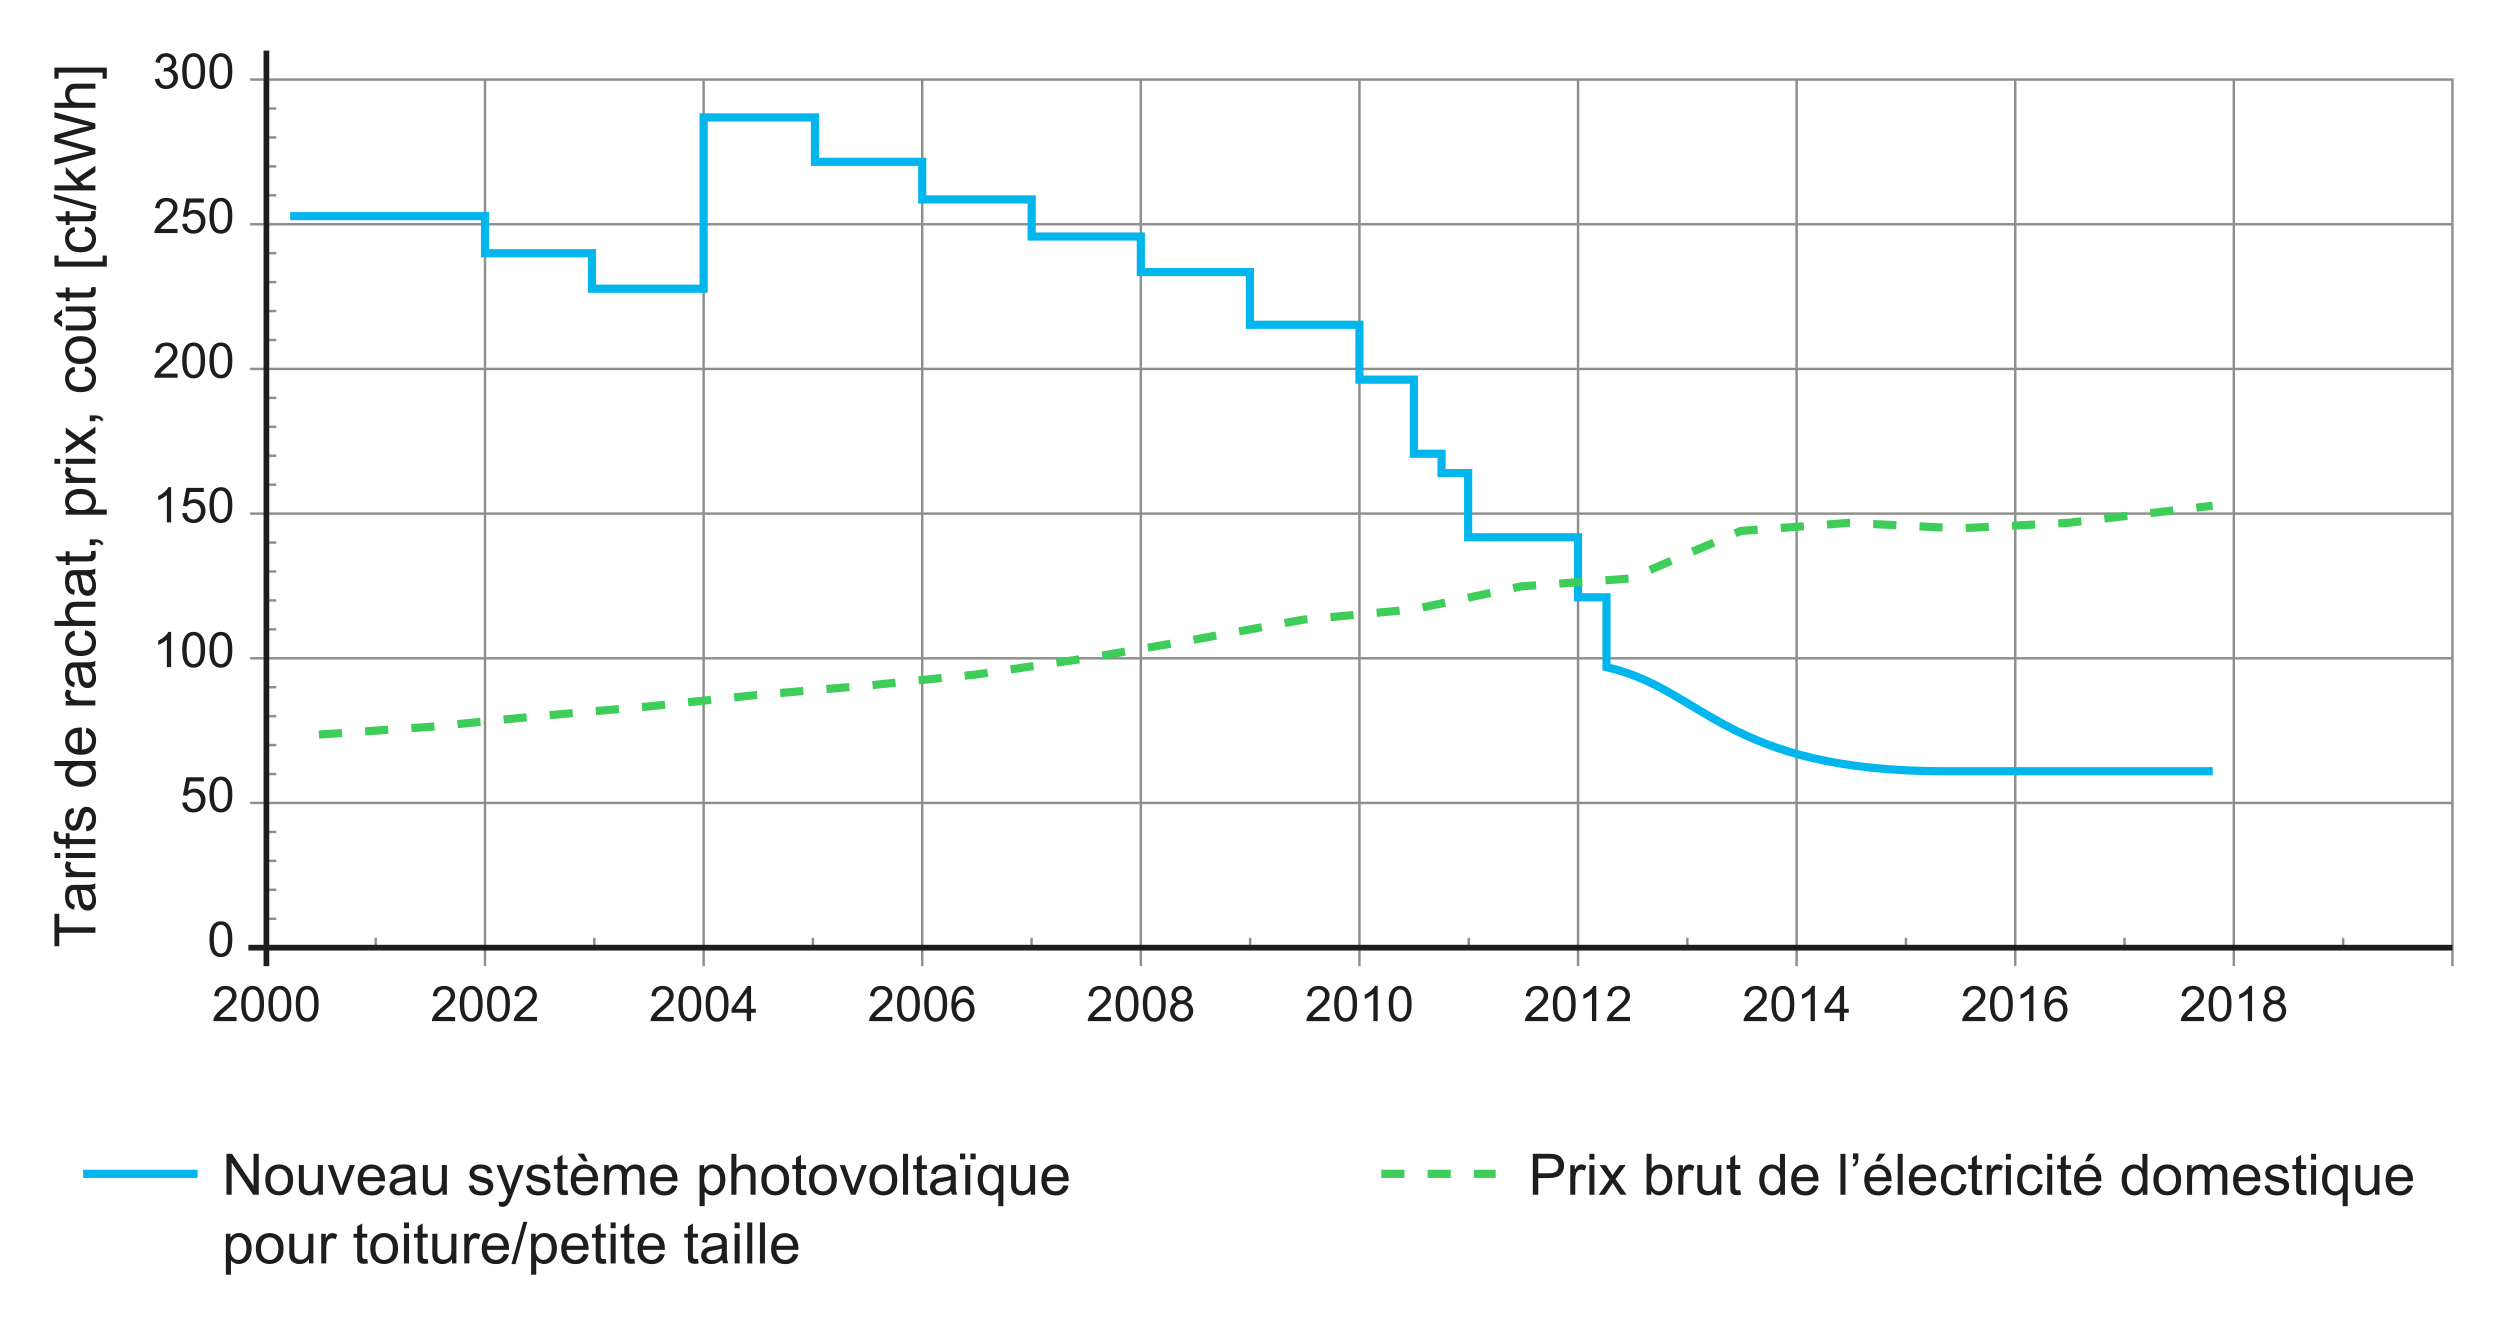 <?xml version="1.0" encoding="iso-8859-1"?>
<!-- Generator: Adobe Illustrator 22.1.0, SVG Export Plug-In . SVG Version: 6.00 Build 0)  -->
<svg version="1.1" id="Calque_1" xmlns="http://www.w3.org/2000/svg" xmlns:xlink="http://www.w3.org/1999/xlink" x="0px" y="0px"
	 width="543.9px" height="288.99px" viewBox="0 0 543.9 288.99" style="enable-background:new 0 0 543.9 288.99;"
	 xml:space="preserve">
<style type="text/css">
	.st0{fill:none;stroke:#8E8E8D;stroke-width:0.533;}
	.st1{fill:#1D1D1B;}
	.st2{fill:none;stroke:#1D1D1B;stroke-width:1.244;stroke-linejoin:round;stroke-miterlimit:10;}
	.st3{fill:none;stroke:#00B6ED;stroke-width:1.778;stroke-miterlimit:10;}
	.st4{fill:none;stroke:#3DCD58;stroke-width:1.778;stroke-miterlimit:10;stroke-dasharray:5.039,5.039;}
</style>
<line class="st0" x1="57.96" y1="199.88" x2="60.11" y2="199.88"/>
<line class="st0" x1="57.96" y1="193.58" x2="60.11" y2="193.58"/>
<line class="st0" x1="57.96" y1="187.29" x2="60.11" y2="187.29"/>
<line class="st0" x1="57.96" y1="180.99" x2="60.11" y2="180.99"/>
<line class="st0" x1="57.96" y1="168.4" x2="60.11" y2="168.4"/>
<line class="st0" x1="57.96" y1="162.1" x2="60.11" y2="162.1"/>
<line class="st0" x1="57.96" y1="155.81" x2="60.11" y2="155.81"/>
<line class="st0" x1="57.96" y1="149.51" x2="60.11" y2="149.51"/>
<line class="st0" x1="57.96" y1="136.92" x2="60.11" y2="136.92"/>
<line class="st0" x1="57.96" y1="130.63" x2="60.11" y2="130.63"/>
<line class="st0" x1="57.96" y1="124.33" x2="60.11" y2="124.33"/>
<line class="st0" x1="57.96" y1="118.04" x2="60.11" y2="118.04"/>
<line class="st0" x1="57.96" y1="105.45" x2="60.11" y2="105.45"/>
<line class="st0" x1="57.96" y1="99.15" x2="60.11" y2="99.15"/>
<line class="st0" x1="57.96" y1="92.86" x2="60.11" y2="92.86"/>
<line class="st0" x1="57.96" y1="86.56" x2="60.11" y2="86.56"/>
<line class="st0" x1="57.96" y1="73.97" x2="60.11" y2="73.97"/>
<line class="st0" x1="57.96" y1="67.67" x2="60.11" y2="67.67"/>
<line class="st0" x1="57.96" y1="61.38" x2="60.11" y2="61.38"/>
<line class="st0" x1="57.96" y1="55.08" x2="60.11" y2="55.08"/>
<line class="st0" x1="57.96" y1="42.49" x2="60.11" y2="42.49"/>
<line class="st0" x1="57.96" y1="36.2" x2="60.11" y2="36.2"/>
<line class="st0" x1="57.96" y1="29.9" x2="60.11" y2="29.9"/>
<line class="st0" x1="57.96" y1="23.61" x2="60.11" y2="23.61"/>
<line class="st0" x1="105.52" y1="17.31" x2="105.52" y2="210.19"/>
<line class="st0" x1="81.74" y1="204.03" x2="81.74" y2="206.17"/>
<line class="st0" x1="129.3" y1="204.03" x2="129.3" y2="206.17"/>
<line class="st0" x1="176.86" y1="204.03" x2="176.86" y2="206.17"/>
<line class="st0" x1="153.08" y1="17.31" x2="153.08" y2="210.19"/>
<line class="st0" x1="200.64" y1="17.31" x2="200.64" y2="210.19"/>
<line class="st0" x1="224.42" y1="204.03" x2="224.42" y2="206.17"/>
<line class="st0" x1="248.2" y1="17.31" x2="248.2" y2="210.19"/>
<line class="st0" x1="271.98" y1="204.03" x2="271.98" y2="206.17"/>
<line class="st0" x1="295.76" y1="17.31" x2="295.76" y2="210.19"/>
<line class="st0" x1="319.54" y1="204.03" x2="319.54" y2="206.17"/>
<line class="st0" x1="343.32" y1="17.31" x2="343.32" y2="210.19"/>
<line class="st0" x1="367.1" y1="204.03" x2="367.1" y2="206.17"/>
<line class="st0" x1="390.87" y1="17.31" x2="390.87" y2="210.19"/>
<line class="st0" x1="414.66" y1="204.03" x2="414.66" y2="206.17"/>
<line class="st0" x1="438.44" y1="17.31" x2="438.44" y2="210.19"/>
<line class="st0" x1="462.21" y1="204.03" x2="462.21" y2="206.17"/>
<line class="st0" x1="485.99" y1="17.31" x2="485.99" y2="210.19"/>
<line class="st0" x1="509.77" y1="204.03" x2="509.77" y2="206.17"/>
<line class="st0" x1="54.42" y1="174.69" x2="533.55" y2="174.69"/>
<line class="st0" x1="54.42" y1="143.22" x2="533.55" y2="143.22"/>
<g>
	<path class="st1" d="M45.57,204.33c0-0.9,0.09-1.63,0.28-2.18c0.19-0.55,0.46-0.97,0.83-1.27c0.37-0.3,0.83-0.45,1.38-0.45
		c0.41,0,0.77,0.08,1.08,0.25s0.56,0.4,0.77,0.71c0.2,0.31,0.36,0.69,0.47,1.14s0.17,1.05,0.17,1.8c0,0.9-0.09,1.62-0.28,2.17
		c-0.18,0.55-0.46,0.98-0.83,1.28s-0.83,0.45-1.39,0.45c-0.74,0-1.31-0.26-1.73-0.79C45.82,206.8,45.57,205.76,45.57,204.33z
		 M46.53,204.33c0,1.25,0.15,2.09,0.44,2.5s0.66,0.62,1.09,0.62c0.43,0,0.79-0.21,1.09-0.63s0.44-1.25,0.44-2.5
		c0-1.26-0.15-2.09-0.44-2.5s-0.66-0.62-1.1-0.62c-0.43,0-0.77,0.18-1.03,0.55C46.69,202.21,46.53,203.07,46.53,204.33z"/>
</g>
<g>
	<path class="st1" d="M39.64,174.62l0.98-0.08c0.07,0.48,0.24,0.84,0.51,1.08c0.27,0.24,0.59,0.36,0.96,0.36
		c0.45,0,0.83-0.17,1.15-0.51s0.47-0.79,0.47-1.35c0-0.53-0.15-0.96-0.45-1.27s-0.69-0.46-1.18-0.46c-0.3,0-0.57,0.07-0.82,0.21
		s-0.43,0.32-0.57,0.53l-0.88-0.11l0.74-3.92h3.8v0.9h-3.05l-0.41,2.05c0.46-0.32,0.94-0.48,1.44-0.48c0.67,0,1.23,0.23,1.69,0.69
		c0.46,0.46,0.69,1.06,0.69,1.78c0,0.69-0.2,1.29-0.6,1.79c-0.49,0.62-1.16,0.93-2,0.93c-0.69,0-1.26-0.19-1.7-0.58
		S39.7,175.26,39.64,174.62z"/>
	<path class="st1" d="M45.57,172.85c0-0.9,0.09-1.63,0.28-2.18c0.19-0.55,0.46-0.97,0.83-1.27c0.37-0.3,0.83-0.45,1.38-0.45
		c0.41,0,0.77,0.08,1.08,0.25c0.31,0.17,0.56,0.4,0.77,0.71c0.2,0.31,0.36,0.69,0.47,1.14s0.17,1.05,0.17,1.8
		c0,0.9-0.09,1.62-0.28,2.17s-0.46,0.98-0.83,1.28s-0.83,0.45-1.39,0.45c-0.74,0-1.31-0.26-1.73-0.79
		C45.82,175.32,45.57,174.28,45.57,172.85z M46.53,172.85c0,1.25,0.15,2.09,0.44,2.5c0.29,0.42,0.66,0.62,1.09,0.62
		c0.43,0,0.79-0.21,1.09-0.63s0.44-1.25,0.44-2.5c0-1.26-0.15-2.09-0.44-2.51c-0.29-0.41-0.66-0.62-1.1-0.62
		c-0.43,0-0.77,0.18-1.03,0.55C46.69,170.74,46.53,171.6,46.53,172.85z"/>
</g>
<g>
	<path class="st1" d="M37.24,145.14H36.3v-5.97c-0.23,0.22-0.52,0.43-0.89,0.65s-0.7,0.38-0.99,0.48v-0.91
		c0.52-0.25,0.98-0.54,1.38-0.9c0.39-0.35,0.67-0.69,0.83-1.02h0.6V145.14z"/>
	<path class="st1" d="M39.64,141.37c0-0.9,0.09-1.63,0.28-2.18c0.19-0.55,0.46-0.97,0.83-1.27c0.37-0.3,0.83-0.45,1.38-0.45
		c0.41,0,0.77,0.08,1.08,0.25c0.31,0.17,0.56,0.4,0.77,0.71c0.2,0.31,0.36,0.69,0.47,1.14s0.17,1.05,0.17,1.8
		c0,0.9-0.09,1.62-0.28,2.17s-0.46,0.98-0.83,1.28s-0.83,0.45-1.39,0.45c-0.74,0-1.31-0.26-1.73-0.79
		C39.89,143.84,39.64,142.81,39.64,141.37z M40.6,141.37c0,1.25,0.15,2.09,0.44,2.5c0.29,0.42,0.66,0.62,1.09,0.62
		c0.43,0,0.79-0.21,1.09-0.63s0.44-1.25,0.44-2.5c0-1.26-0.15-2.09-0.44-2.51c-0.29-0.41-0.66-0.62-1.1-0.62
		c-0.43,0-0.77,0.18-1.03,0.55C40.76,139.26,40.6,140.12,40.6,141.37z"/>
	<path class="st1" d="M45.57,141.37c0-0.9,0.09-1.63,0.28-2.18c0.19-0.55,0.46-0.97,0.83-1.27c0.37-0.3,0.83-0.45,1.38-0.45
		c0.41,0,0.77,0.08,1.08,0.25c0.31,0.17,0.56,0.4,0.77,0.71c0.2,0.31,0.36,0.69,0.47,1.14s0.17,1.05,0.17,1.8
		c0,0.9-0.09,1.62-0.28,2.17s-0.46,0.98-0.83,1.28s-0.83,0.45-1.39,0.45c-0.74,0-1.31-0.26-1.73-0.79
		C45.82,143.84,45.57,142.81,45.57,141.37z M46.53,141.37c0,1.25,0.15,2.09,0.44,2.5c0.29,0.42,0.66,0.62,1.09,0.62
		c0.43,0,0.79-0.21,1.09-0.63s0.44-1.25,0.44-2.5c0-1.26-0.15-2.09-0.44-2.51c-0.29-0.41-0.66-0.62-1.1-0.62
		c-0.43,0-0.77,0.18-1.03,0.55C46.69,139.26,46.53,140.12,46.53,141.37z"/>
</g>
<line class="st0" x1="54.42" y1="111.74" x2="533.55" y2="111.74"/>
<g>
	<path class="st1" d="M37.24,113.66H36.3v-5.97c-0.23,0.22-0.52,0.43-0.89,0.65s-0.7,0.38-0.99,0.48v-0.91
		c0.52-0.25,0.98-0.54,1.38-0.9c0.39-0.35,0.67-0.69,0.83-1.02h0.6V113.66z"/>
	<path class="st1" d="M39.64,111.66l0.98-0.08c0.07,0.48,0.24,0.84,0.51,1.08c0.27,0.24,0.59,0.36,0.96,0.36
		c0.45,0,0.83-0.17,1.15-0.51s0.47-0.79,0.47-1.35c0-0.53-0.15-0.96-0.45-1.27s-0.69-0.46-1.18-0.46c-0.3,0-0.57,0.07-0.82,0.21
		s-0.43,0.32-0.57,0.53l-0.88-0.11l0.74-3.92h3.8v0.9h-3.05l-0.41,2.05c0.46-0.32,0.94-0.48,1.44-0.48c0.67,0,1.23,0.23,1.69,0.69
		c0.46,0.46,0.69,1.06,0.69,1.78c0,0.69-0.2,1.29-0.6,1.79c-0.49,0.62-1.16,0.93-2,0.93c-0.69,0-1.26-0.19-1.7-0.58
		S39.7,112.3,39.64,111.66z"/>
	<path class="st1" d="M45.57,109.89c0-0.9,0.09-1.63,0.28-2.18c0.19-0.55,0.46-0.97,0.83-1.27c0.37-0.3,0.83-0.45,1.38-0.45
		c0.41,0,0.77,0.08,1.08,0.25c0.31,0.17,0.56,0.4,0.77,0.71c0.2,0.31,0.36,0.69,0.47,1.14s0.17,1.05,0.17,1.8
		c0,0.9-0.09,1.62-0.28,2.17s-0.46,0.98-0.83,1.28s-0.83,0.45-1.39,0.45c-0.74,0-1.31-0.26-1.73-0.79
		C45.82,112.36,45.57,111.33,45.57,109.89z M46.53,109.89c0,1.25,0.15,2.09,0.44,2.5c0.29,0.42,0.66,0.62,1.09,0.62
		c0.43,0,0.79-0.21,1.09-0.63s0.44-1.25,0.44-2.5c0-1.26-0.15-2.09-0.44-2.51c-0.29-0.41-0.66-0.62-1.1-0.62
		c-0.43,0-0.77,0.18-1.03,0.55C46.69,107.78,46.53,108.64,46.53,109.89z"/>
</g>
<line class="st0" x1="54.42" y1="80.26" x2="533.55" y2="80.26"/>
<g>
	<path class="st1" d="M38.63,81.28v0.9h-5.05c-0.01-0.23,0.03-0.44,0.11-0.65c0.13-0.34,0.33-0.68,0.62-1.02
		c0.28-0.33,0.69-0.72,1.23-1.16c0.83-0.68,1.39-1.22,1.68-1.62c0.29-0.4,0.44-0.77,0.44-1.13c0-0.37-0.13-0.68-0.4-0.94
		s-0.61-0.38-1.04-0.38c-0.45,0-0.81,0.14-1.08,0.41s-0.41,0.65-0.41,1.13l-0.96-0.1c0.07-0.72,0.31-1.27,0.74-1.64
		c0.43-0.38,1.01-0.56,1.73-0.56c0.73,0,1.31,0.2,1.74,0.61s0.64,0.91,0.64,1.51c0,0.31-0.06,0.61-0.19,0.9
		c-0.13,0.3-0.33,0.61-0.62,0.93c-0.29,0.33-0.77,0.77-1.45,1.34c-0.56,0.47-0.92,0.79-1.08,0.96s-0.29,0.34-0.4,0.51H38.63z"/>
	<path class="st1" d="M39.64,78.42c0-0.9,0.09-1.63,0.28-2.18c0.19-0.55,0.46-0.97,0.83-1.27c0.37-0.3,0.83-0.45,1.38-0.45
		c0.41,0,0.77,0.08,1.08,0.25c0.31,0.17,0.56,0.4,0.77,0.71c0.2,0.31,0.36,0.69,0.47,1.14s0.17,1.05,0.17,1.8
		c0,0.9-0.09,1.62-0.28,2.17s-0.46,0.98-0.83,1.28s-0.83,0.45-1.39,0.45c-0.74,0-1.31-0.26-1.73-0.79
		C39.89,80.89,39.64,79.85,39.64,78.42z M40.6,78.42c0,1.25,0.15,2.09,0.44,2.5c0.29,0.42,0.66,0.62,1.09,0.62
		c0.43,0,0.79-0.21,1.09-0.63s0.44-1.25,0.44-2.5c0-1.26-0.15-2.09-0.44-2.51c-0.29-0.41-0.66-0.62-1.1-0.62
		c-0.43,0-0.77,0.18-1.03,0.55C40.76,76.31,40.6,77.16,40.6,78.42z"/>
	<path class="st1" d="M45.57,78.42c0-0.9,0.09-1.63,0.28-2.18c0.19-0.55,0.46-0.97,0.83-1.27c0.37-0.3,0.83-0.45,1.38-0.45
		c0.41,0,0.77,0.08,1.08,0.25c0.31,0.17,0.56,0.4,0.77,0.71c0.2,0.31,0.36,0.69,0.47,1.14s0.17,1.05,0.17,1.8
		c0,0.9-0.09,1.62-0.28,2.17s-0.46,0.98-0.83,1.28s-0.83,0.45-1.39,0.45c-0.74,0-1.31-0.26-1.73-0.79
		C45.82,80.89,45.57,79.85,45.57,78.42z M46.53,78.42c0,1.25,0.15,2.09,0.44,2.5c0.29,0.42,0.66,0.62,1.09,0.62
		c0.43,0,0.79-0.21,1.09-0.63s0.44-1.25,0.44-2.5c0-1.26-0.15-2.09-0.44-2.51c-0.29-0.41-0.66-0.62-1.1-0.62
		c-0.43,0-0.77,0.18-1.03,0.55C46.69,76.31,46.53,77.16,46.53,78.42z"/>
</g>
<line class="st0" x1="54.42" y1="48.79" x2="533.55" y2="48.79"/>
<g>
	<path class="st1" d="M38.63,49.81v0.9h-5.05c-0.01-0.23,0.03-0.44,0.11-0.65c0.13-0.34,0.33-0.68,0.62-1.02
		c0.28-0.33,0.69-0.72,1.23-1.16c0.83-0.68,1.39-1.22,1.68-1.62c0.29-0.4,0.44-0.77,0.44-1.13c0-0.37-0.13-0.68-0.4-0.94
		s-0.61-0.38-1.04-0.38c-0.45,0-0.81,0.14-1.08,0.41s-0.41,0.65-0.41,1.13l-0.96-0.1c0.07-0.72,0.31-1.27,0.74-1.64
		c0.43-0.38,1.01-0.56,1.73-0.56c0.73,0,1.31,0.2,1.74,0.61s0.64,0.91,0.64,1.51c0,0.31-0.06,0.61-0.19,0.9
		c-0.13,0.3-0.33,0.61-0.62,0.93c-0.29,0.33-0.77,0.77-1.45,1.34c-0.56,0.47-0.92,0.79-1.08,0.96s-0.29,0.34-0.4,0.51H38.63z"/>
	<path class="st1" d="M39.64,48.71l0.98-0.08c0.07,0.48,0.24,0.84,0.51,1.08c0.27,0.24,0.59,0.36,0.96,0.36
		c0.45,0,0.83-0.17,1.15-0.51s0.47-0.79,0.47-1.35c0-0.53-0.15-0.96-0.45-1.27s-0.69-0.46-1.18-0.46c-0.3,0-0.57,0.07-0.82,0.21
		s-0.43,0.32-0.57,0.53L39.8,47.1l0.74-3.92h3.8v0.9h-3.05l-0.41,2.05c0.46-0.32,0.94-0.48,1.44-0.48c0.67,0,1.23,0.23,1.69,0.69
		c0.46,0.46,0.69,1.06,0.69,1.78c0,0.69-0.2,1.29-0.6,1.79c-0.49,0.62-1.16,0.93-2,0.93c-0.69,0-1.26-0.19-1.7-0.58
		S39.7,49.35,39.64,48.71z"/>
	<path class="st1" d="M45.57,46.94c0-0.9,0.09-1.63,0.28-2.18c0.19-0.55,0.46-0.97,0.83-1.27c0.37-0.3,0.83-0.45,1.38-0.45
		c0.41,0,0.77,0.08,1.08,0.25c0.31,0.17,0.56,0.4,0.77,0.71c0.2,0.31,0.36,0.69,0.47,1.14s0.17,1.05,0.17,1.8
		c0,0.9-0.09,1.62-0.28,2.17s-0.46,0.98-0.83,1.28s-0.83,0.45-1.39,0.45c-0.74,0-1.31-0.26-1.73-0.79
		C45.82,49.41,45.57,48.38,45.57,46.94z M46.53,46.94c0,1.25,0.15,2.09,0.44,2.5c0.29,0.42,0.66,0.62,1.09,0.62
		c0.43,0,0.79-0.21,1.09-0.63s0.44-1.25,0.44-2.5c0-1.26-0.15-2.09-0.44-2.51c-0.29-0.41-0.66-0.62-1.1-0.62
		c-0.43,0-0.77,0.18-1.03,0.55C46.69,44.83,46.53,45.69,46.53,46.94z"/>
</g>
<polyline class="st0" points="54.42,17.31 533.55,17.31 533.55,210.19 "/>
<g>
	<path class="st1" d="M33.71,17.22l0.94-0.13c0.11,0.53,0.29,0.91,0.55,1.15c0.26,0.23,0.57,0.35,0.95,0.35
		c0.44,0,0.81-0.15,1.12-0.46c0.3-0.31,0.46-0.68,0.46-1.14c0-0.43-0.14-0.79-0.42-1.06c-0.28-0.28-0.64-0.42-1.07-0.42
		c-0.18,0-0.4,0.03-0.66,0.1l0.1-0.82c0.06,0.01,0.11,0.01,0.15,0.01c0.4,0,0.76-0.1,1.08-0.31c0.32-0.21,0.48-0.53,0.48-0.96
		c0-0.34-0.12-0.63-0.35-0.85c-0.23-0.23-0.53-0.34-0.9-0.34c-0.36,0-0.67,0.11-0.91,0.34c-0.24,0.23-0.4,0.57-0.47,1.03l-0.94-0.17
		c0.11-0.63,0.38-1.12,0.78-1.46s0.91-0.52,1.52-0.52c0.42,0,0.8,0.09,1.15,0.27c0.35,0.18,0.62,0.42,0.8,0.73
		c0.19,0.31,0.28,0.64,0.28,0.98c0,0.33-0.09,0.63-0.27,0.9c-0.18,0.27-0.44,0.49-0.79,0.65c0.45,0.1,0.8,0.32,1.05,0.65
		c0.25,0.33,0.38,0.74,0.38,1.23c0,0.67-0.24,1.23-0.73,1.7c-0.49,0.46-1.1,0.7-1.84,0.7c-0.67,0-1.23-0.2-1.67-0.6
		C34.03,18.37,33.77,17.85,33.71,17.22z"/>
	<path class="st1" d="M39.64,15.47c0-0.9,0.09-1.63,0.28-2.18c0.19-0.55,0.46-0.97,0.83-1.27c0.37-0.3,0.83-0.45,1.38-0.45
		c0.41,0,0.77,0.08,1.08,0.25c0.31,0.17,0.56,0.4,0.77,0.71c0.2,0.31,0.36,0.69,0.47,1.14s0.17,1.05,0.17,1.8
		c0,0.9-0.09,1.62-0.28,2.17s-0.46,0.98-0.83,1.28s-0.83,0.45-1.39,0.45c-0.74,0-1.31-0.26-1.73-0.79
		C39.89,17.94,39.64,16.9,39.64,15.47z M40.6,15.47c0,1.25,0.15,2.09,0.44,2.5c0.29,0.42,0.66,0.62,1.09,0.62
		c0.43,0,0.79-0.21,1.09-0.63s0.44-1.25,0.44-2.5c0-1.26-0.15-2.09-0.44-2.51c-0.29-0.41-0.66-0.62-1.1-0.62
		c-0.43,0-0.77,0.18-1.03,0.55C40.76,13.35,40.6,14.21,40.6,15.47z"/>
	<path class="st1" d="M45.57,15.47c0-0.9,0.09-1.63,0.28-2.18c0.19-0.55,0.46-0.97,0.83-1.27c0.37-0.3,0.83-0.45,1.38-0.45
		c0.41,0,0.77,0.08,1.08,0.25c0.31,0.17,0.56,0.4,0.77,0.71c0.2,0.31,0.36,0.69,0.47,1.14s0.17,1.05,0.17,1.8
		c0,0.9-0.09,1.62-0.28,2.17s-0.46,0.98-0.83,1.28s-0.83,0.45-1.39,0.45c-0.74,0-1.31-0.26-1.73-0.79
		C45.82,17.94,45.57,16.9,45.57,15.47z M46.53,15.47c0,1.25,0.15,2.09,0.44,2.5c0.29,0.42,0.66,0.62,1.09,0.62
		c0.43,0,0.79-0.21,1.09-0.63s0.44-1.25,0.44-2.5c0-1.26-0.15-2.09-0.44-2.51c-0.29-0.41-0.66-0.62-1.1-0.62
		c-0.43,0-0.77,0.18-1.03,0.55C46.69,13.35,46.53,14.21,46.53,15.47z"/>
</g>
<g>
	<path class="st1" d="M51.47,221.26v0.9h-5.05c-0.01-0.23,0.03-0.44,0.11-0.65c0.13-0.34,0.33-0.68,0.62-1.02
		c0.28-0.33,0.69-0.72,1.23-1.16c0.83-0.68,1.39-1.22,1.68-1.62c0.29-0.4,0.44-0.77,0.44-1.13c0-0.37-0.13-0.69-0.4-0.94
		s-0.61-0.38-1.04-0.38c-0.45,0-0.81,0.14-1.08,0.41s-0.41,0.65-0.41,1.13l-0.96-0.1c0.07-0.72,0.31-1.27,0.74-1.64
		c0.43-0.38,1.01-0.57,1.73-0.57c0.73,0,1.31,0.2,1.74,0.61s0.64,0.91,0.64,1.51c0,0.31-0.06,0.61-0.19,0.9
		c-0.13,0.29-0.33,0.61-0.62,0.93c-0.29,0.33-0.77,0.77-1.45,1.34c-0.56,0.47-0.92,0.79-1.08,0.96c-0.16,0.17-0.29,0.34-0.4,0.51
		H51.47z"/>
	<path class="st1" d="M52.47,218.39c0-0.9,0.09-1.63,0.28-2.18c0.19-0.55,0.46-0.97,0.83-1.27c0.37-0.3,0.83-0.45,1.38-0.45
		c0.41,0,0.77,0.08,1.08,0.25s0.56,0.4,0.77,0.71c0.2,0.31,0.36,0.69,0.47,1.14s0.17,1.05,0.17,1.8c0,0.9-0.09,1.62-0.28,2.17
		c-0.18,0.55-0.46,0.98-0.83,1.28s-0.83,0.45-1.39,0.45c-0.74,0-1.31-0.26-1.73-0.79C52.72,220.86,52.47,219.83,52.47,218.39z
		 M53.44,218.39c0,1.25,0.15,2.09,0.44,2.5s0.66,0.62,1.09,0.62c0.43,0,0.79-0.21,1.09-0.63s0.44-1.25,0.44-2.5
		c0-1.26-0.15-2.09-0.44-2.5s-0.66-0.62-1.1-0.62c-0.43,0-0.77,0.18-1.03,0.55C53.6,216.28,53.44,217.14,53.44,218.39z"/>
	<path class="st1" d="M58.4,218.39c0-0.9,0.09-1.63,0.28-2.18c0.19-0.55,0.46-0.97,0.83-1.27c0.37-0.3,0.83-0.45,1.38-0.45
		c0.41,0,0.77,0.08,1.08,0.25s0.56,0.4,0.77,0.71c0.2,0.31,0.36,0.69,0.47,1.14s0.17,1.05,0.17,1.8c0,0.9-0.09,1.62-0.28,2.17
		c-0.18,0.55-0.46,0.98-0.83,1.28s-0.83,0.45-1.39,0.45c-0.74,0-1.31-0.26-1.73-0.79C58.66,220.86,58.4,219.83,58.4,218.39z
		 M59.37,218.39c0,1.25,0.15,2.09,0.44,2.5s0.66,0.62,1.09,0.62c0.43,0,0.79-0.21,1.09-0.63s0.44-1.25,0.44-2.5
		c0-1.26-0.15-2.09-0.44-2.5s-0.66-0.62-1.1-0.62c-0.43,0-0.77,0.18-1.03,0.55C59.53,216.28,59.37,217.14,59.37,218.39z"/>
	<path class="st1" d="M64.34,218.39c0-0.9,0.09-1.63,0.28-2.18c0.19-0.55,0.46-0.97,0.83-1.27c0.37-0.3,0.83-0.45,1.38-0.45
		c0.41,0,0.77,0.08,1.08,0.25s0.56,0.4,0.77,0.71c0.2,0.31,0.36,0.69,0.47,1.14s0.17,1.05,0.17,1.8c0,0.9-0.09,1.62-0.28,2.17
		c-0.18,0.55-0.46,0.98-0.83,1.28s-0.83,0.45-1.39,0.45c-0.74,0-1.31-0.26-1.73-0.79C64.59,220.86,64.34,219.83,64.34,218.39z
		 M65.3,218.39c0,1.25,0.15,2.09,0.44,2.5s0.66,0.62,1.09,0.62c0.43,0,0.79-0.21,1.09-0.63s0.44-1.25,0.44-2.5
		c0-1.26-0.15-2.09-0.44-2.5s-0.66-0.62-1.1-0.62c-0.43,0-0.77,0.18-1.03,0.55C65.46,216.28,65.3,217.14,65.3,218.39z"/>
</g>
<g>
	<path class="st1" d="M49.27,259.93v-8.91h1.21l4.68,6.99v-6.99h1.13v8.91h-1.21l-4.68-7v7H49.27z"/>
	<path class="st1" d="M57.72,256.71c0-1.2,0.33-2.08,1-2.66c0.56-0.48,1.23-0.72,2.03-0.72c0.89,0,1.61,0.29,2.18,0.87
		c0.56,0.58,0.84,1.38,0.84,2.41c0,0.83-0.12,1.48-0.37,1.96c-0.25,0.48-0.61,0.85-1.09,1.11c-0.48,0.26-1,0.39-1.56,0.39
		c-0.9,0-1.63-0.29-2.19-0.87C58,258.63,57.72,257.8,57.72,256.71z M58.84,256.71c0,0.83,0.18,1.45,0.54,1.86s0.81,0.62,1.36,0.62
		c0.54,0,0.99-0.21,1.35-0.62c0.36-0.41,0.54-1.04,0.54-1.89c0-0.8-0.18-1.4-0.54-1.81c-0.36-0.41-0.81-0.62-1.35-0.62
		c-0.55,0-1,0.2-1.36,0.61S58.84,255.88,58.84,256.71z"/>
	<path class="st1" d="M69.28,259.93v-0.95c-0.5,0.73-1.18,1.09-2.05,1.09c-0.38,0-0.74-0.07-1.07-0.22
		c-0.33-0.15-0.58-0.33-0.74-0.55c-0.16-0.22-0.27-0.49-0.34-0.81c-0.04-0.21-0.07-0.56-0.07-1.02v-4h1.09v3.58
		c0,0.57,0.02,0.96,0.07,1.15c0.07,0.29,0.21,0.51,0.44,0.68s0.5,0.25,0.83,0.25s0.64-0.08,0.92-0.25s0.49-0.4,0.61-0.69
		c0.12-0.29,0.18-0.71,0.18-1.26v-3.46h1.09v6.45H69.28z"/>
	<path class="st1" d="M73.76,259.93l-2.45-6.45h1.15l1.39,3.86c0.15,0.42,0.29,0.85,0.41,1.3c0.1-0.34,0.23-0.75,0.41-1.23
		l1.43-3.94h1.12l-2.44,6.45H73.76z"/>
	<path class="st1" d="M82.61,257.86l1.13,0.14c-0.18,0.66-0.51,1.17-0.99,1.54c-0.48,0.37-1.1,0.55-1.85,0.55
		c-0.94,0-1.69-0.29-2.25-0.87c-0.55-0.58-0.83-1.4-0.83-2.45c0-1.09,0.28-1.93,0.84-2.53s1.28-0.9,2.18-0.9
		c0.86,0,1.57,0.29,2.11,0.88c0.55,0.59,0.82,1.41,0.82,2.48c0,0.06,0,0.16-0.01,0.29h-4.81c0.04,0.71,0.24,1.25,0.6,1.63
		s0.81,0.56,1.35,0.56c0.4,0,0.74-0.1,1.03-0.32C82.22,258.65,82.44,258.32,82.61,257.86z M79.02,256.09h3.6
		c-0.05-0.54-0.19-0.95-0.41-1.22c-0.35-0.42-0.8-0.63-1.35-0.63c-0.5,0-0.92,0.17-1.27,0.5S79.05,255.52,79.02,256.09z"/>
	<path class="st1" d="M89.32,259.14c-0.41,0.34-0.79,0.59-1.17,0.73c-0.37,0.14-0.78,0.21-1.21,0.21c-0.71,0-1.25-0.17-1.63-0.52
		c-0.38-0.35-0.57-0.79-0.57-1.33c0-0.32,0.07-0.6,0.22-0.87c0.14-0.26,0.33-0.47,0.56-0.63s0.5-0.28,0.79-0.36
		c0.21-0.06,0.54-0.11,0.97-0.16c0.88-0.11,1.53-0.23,1.95-0.38c0-0.15,0.01-0.25,0.01-0.29c0-0.45-0.1-0.76-0.31-0.94
		c-0.28-0.25-0.69-0.37-1.25-0.37c-0.51,0-0.89,0.09-1.14,0.27c-0.25,0.18-0.43,0.5-0.54,0.96l-1.07-0.15
		c0.1-0.46,0.26-0.83,0.48-1.11c0.22-0.28,0.54-0.5,0.97-0.65c0.42-0.15,0.91-0.23,1.46-0.23c0.55,0,1,0.06,1.34,0.19
		s0.6,0.29,0.76,0.49s0.28,0.44,0.34,0.74c0.04,0.19,0.05,0.52,0.05,1.01v1.46c0,1.02,0.02,1.66,0.07,1.93
		c0.05,0.27,0.14,0.53,0.28,0.77h-1.14C89.43,259.71,89.36,259.44,89.32,259.14z M89.23,256.7c-0.4,0.16-0.99,0.3-1.79,0.41
		c-0.45,0.06-0.77,0.14-0.95,0.22c-0.19,0.08-0.33,0.2-0.43,0.36c-0.1,0.16-0.15,0.33-0.15,0.52c0,0.29,0.11,0.53,0.33,0.73
		c0.22,0.19,0.54,0.29,0.97,0.29c0.42,0,0.8-0.09,1.12-0.28s0.57-0.44,0.72-0.76c0.12-0.25,0.18-0.61,0.18-1.09V256.7z"/>
	<path class="st1" d="M96.26,259.93v-0.95c-0.5,0.73-1.18,1.09-2.05,1.09c-0.38,0-0.74-0.07-1.07-0.22
		c-0.33-0.15-0.58-0.33-0.74-0.55c-0.16-0.22-0.27-0.49-0.34-0.81c-0.04-0.21-0.07-0.56-0.07-1.02v-4h1.09v3.58
		c0,0.57,0.02,0.96,0.07,1.15c0.07,0.29,0.21,0.51,0.44,0.68s0.5,0.25,0.83,0.25s0.64-0.08,0.92-0.25s0.49-0.4,0.61-0.69
		c0.12-0.29,0.18-0.71,0.18-1.26v-3.46h1.09v6.45H96.26z"/>
	<path class="st1" d="M101.97,258.01l1.08-0.17c0.06,0.43,0.23,0.77,0.51,1c0.28,0.23,0.67,0.35,1.16,0.35c0.5,0,0.88-0.1,1.12-0.31
		c0.24-0.2,0.36-0.44,0.36-0.72c0-0.25-0.11-0.44-0.32-0.58c-0.15-0.1-0.52-0.22-1.12-0.37c-0.8-0.2-1.36-0.38-1.67-0.53
		c-0.31-0.15-0.54-0.35-0.7-0.61c-0.16-0.26-0.24-0.55-0.24-0.87c0-0.29,0.07-0.55,0.2-0.8c0.13-0.24,0.31-0.45,0.54-0.61
		c0.17-0.13,0.4-0.23,0.7-0.32c0.29-0.09,0.61-0.13,0.94-0.13c0.51,0,0.95,0.07,1.33,0.22c0.38,0.15,0.67,0.34,0.85,0.59
		c0.18,0.25,0.31,0.58,0.38,1l-1.07,0.15c-0.05-0.33-0.19-0.59-0.42-0.78s-0.56-0.28-0.99-0.28c-0.5,0-0.86,0.08-1.08,0.25
		s-0.32,0.36-0.32,0.58c0,0.14,0.04,0.27,0.13,0.38c0.09,0.12,0.23,0.21,0.42,0.29c0.11,0.04,0.43,0.13,0.97,0.28
		c0.77,0.21,1.31,0.38,1.62,0.51c0.31,0.13,0.55,0.32,0.72,0.57c0.17,0.25,0.26,0.56,0.26,0.94c0,0.36-0.11,0.71-0.32,1.03
		c-0.21,0.32-0.52,0.57-0.92,0.75c-0.4,0.18-0.85,0.26-1.36,0.26c-0.84,0-1.48-0.17-1.92-0.52
		C102.38,259.21,102.1,258.69,101.97,258.01z"/>
	<path class="st1" d="M108.59,262.42l-0.12-1.03c0.24,0.07,0.45,0.1,0.63,0.1c0.24,0,0.44-0.04,0.58-0.12s0.27-0.19,0.36-0.34
		c0.07-0.11,0.18-0.38,0.33-0.81c0.02-0.06,0.05-0.15,0.1-0.27l-2.45-6.46h1.18l1.34,3.74c0.17,0.47,0.33,0.97,0.47,1.49
		c0.13-0.5,0.28-0.99,0.45-1.47l1.38-3.76h1.09l-2.45,6.56c-0.26,0.71-0.47,1.2-0.61,1.46c-0.19,0.36-0.42,0.62-0.67,0.79
		c-0.25,0.17-0.55,0.25-0.9,0.25C109.08,262.55,108.84,262.51,108.59,262.42z"/>
	<path class="st1" d="M114.42,258.01l1.08-0.17c0.06,0.43,0.23,0.77,0.51,1c0.28,0.23,0.67,0.35,1.16,0.35c0.5,0,0.88-0.1,1.12-0.31
		c0.24-0.2,0.36-0.44,0.36-0.72c0-0.25-0.11-0.44-0.32-0.58c-0.15-0.1-0.52-0.22-1.12-0.37c-0.8-0.2-1.36-0.38-1.67-0.53
		c-0.31-0.15-0.54-0.35-0.7-0.61c-0.16-0.26-0.24-0.55-0.24-0.87c0-0.29,0.07-0.55,0.2-0.8c0.13-0.24,0.31-0.45,0.54-0.61
		c0.17-0.13,0.4-0.23,0.7-0.32c0.29-0.09,0.61-0.13,0.94-0.13c0.51,0,0.95,0.07,1.33,0.22c0.38,0.15,0.67,0.34,0.85,0.59
		c0.18,0.25,0.31,0.58,0.38,1l-1.07,0.15c-0.05-0.33-0.19-0.59-0.42-0.78s-0.56-0.28-0.99-0.28c-0.5,0-0.86,0.08-1.08,0.25
		s-0.32,0.36-0.32,0.58c0,0.14,0.04,0.27,0.13,0.38c0.09,0.12,0.23,0.21,0.42,0.29c0.11,0.04,0.43,0.13,0.97,0.28
		c0.77,0.21,1.31,0.38,1.62,0.51c0.31,0.13,0.55,0.32,0.72,0.57c0.17,0.25,0.26,0.56,0.26,0.94c0,0.36-0.11,0.71-0.32,1.03
		c-0.21,0.32-0.52,0.57-0.92,0.75c-0.4,0.18-0.85,0.26-1.36,0.26c-0.84,0-1.48-0.17-1.92-0.52
		C114.82,259.21,114.54,258.69,114.42,258.01z"/>
	<path class="st1" d="M123.47,258.96l0.16,0.97c-0.31,0.06-0.58,0.1-0.83,0.1c-0.4,0-0.71-0.06-0.92-0.19
		c-0.22-0.13-0.37-0.29-0.46-0.5c-0.09-0.2-0.13-0.63-0.13-1.29v-3.71h-0.8v-0.85h0.8v-1.6l1.09-0.66v2.25h1.1v0.85h-1.1v3.77
		c0,0.31,0.02,0.51,0.06,0.6c0.04,0.09,0.1,0.16,0.19,0.21c0.09,0.05,0.21,0.08,0.37,0.08C123.11,259,123.27,258.98,123.47,258.96z"
		/>
	<path class="st1" d="M128.95,257.86l1.13,0.14c-0.18,0.66-0.51,1.17-0.99,1.54c-0.48,0.37-1.1,0.55-1.85,0.55
		c-0.94,0-1.69-0.29-2.25-0.87c-0.55-0.58-0.83-1.4-0.83-2.45c0-1.09,0.28-1.93,0.84-2.53s1.28-0.9,2.18-0.9
		c0.86,0,1.57,0.29,2.11,0.88c0.55,0.59,0.82,1.41,0.82,2.48c0,0.06,0,0.16-0.01,0.29h-4.81c0.04,0.71,0.24,1.25,0.6,1.63
		s0.81,0.56,1.35,0.56c0.4,0,0.74-0.1,1.03-0.32C128.56,258.65,128.79,258.32,128.95,257.86z M125.36,256.09h3.6
		c-0.05-0.54-0.19-0.95-0.41-1.22c-0.35-0.42-0.8-0.63-1.35-0.63c-0.5,0-0.92,0.17-1.27,0.5S125.4,255.52,125.36,256.09z
		 M127.88,252.68H127l-1.4-1.7h1.46L127.88,252.68z"/>
	<path class="st1" d="M131.46,259.93v-6.45h0.98v0.91c0.2-0.32,0.47-0.57,0.81-0.76c0.34-0.19,0.72-0.29,1.15-0.29
		c0.48,0,0.87,0.1,1.18,0.3c0.31,0.2,0.52,0.48,0.65,0.83c0.51-0.75,1.17-1.13,1.99-1.13c0.64,0,1.13,0.18,1.48,0.53
		s0.52,0.9,0.52,1.64v4.43h-1.09v-4.07c0-0.44-0.04-0.75-0.11-0.94s-0.2-0.35-0.39-0.46s-0.41-0.18-0.66-0.18
		c-0.45,0-0.83,0.15-1.13,0.45s-0.45,0.79-0.45,1.45v3.75h-1.09v-4.19c0-0.49-0.09-0.85-0.27-1.09s-0.47-0.37-0.88-0.37
		c-0.31,0-0.59,0.08-0.85,0.24c-0.26,0.16-0.45,0.4-0.57,0.71c-0.12,0.31-0.18,0.76-0.18,1.35v3.35H131.46z"/>
	<path class="st1" d="M146.24,257.86l1.13,0.14c-0.18,0.66-0.51,1.17-0.99,1.54c-0.48,0.37-1.1,0.55-1.85,0.55
		c-0.94,0-1.69-0.29-2.25-0.87c-0.55-0.58-0.83-1.4-0.83-2.45c0-1.09,0.28-1.93,0.84-2.53s1.28-0.9,2.18-0.9
		c0.86,0,1.57,0.29,2.11,0.88c0.55,0.59,0.82,1.41,0.82,2.48c0,0.06,0,0.16-0.01,0.29h-4.81c0.04,0.71,0.24,1.25,0.6,1.63
		s0.81,0.56,1.35,0.56c0.4,0,0.74-0.1,1.03-0.32C145.85,258.65,146.07,258.32,146.24,257.86z M142.65,256.09h3.6
		c-0.05-0.54-0.19-0.95-0.41-1.22c-0.35-0.42-0.8-0.63-1.35-0.63c-0.5,0-0.92,0.17-1.27,0.5S142.69,255.52,142.65,256.09z"/>
	<path class="st1" d="M152.2,262.41v-8.93h1v0.84c0.23-0.33,0.5-0.57,0.8-0.74s0.65-0.25,1.08-0.25c0.55,0,1.04,0.14,1.46,0.42
		c0.42,0.28,0.74,0.68,0.95,1.2s0.32,1.08,0.32,1.7c0,0.66-0.12,1.25-0.36,1.78c-0.24,0.53-0.58,0.93-1.03,1.22
		s-0.93,0.42-1.42,0.42c-0.36,0-0.69-0.08-0.98-0.23c-0.29-0.15-0.53-0.35-0.71-0.58v3.14H152.2z M153.19,256.74
		c0,0.83,0.17,1.44,0.5,1.84c0.34,0.4,0.74,0.59,1.22,0.59c0.49,0,0.9-0.21,1.25-0.62s0.52-1.05,0.52-1.91
		c0-0.82-0.17-1.44-0.51-1.85c-0.34-0.41-0.74-0.61-1.21-0.61c-0.47,0-0.88,0.22-1.24,0.65S153.19,255.91,153.19,256.74z"/>
	<path class="st1" d="M159.12,259.93v-8.91h1.09v3.2c0.51-0.59,1.15-0.89,1.93-0.89c0.48,0,0.89,0.09,1.25,0.28
		c0.35,0.19,0.6,0.45,0.76,0.78c0.15,0.33,0.23,0.81,0.23,1.45v4.09h-1.09v-4.09c0-0.55-0.12-0.94-0.36-1.19
		c-0.24-0.25-0.57-0.37-1.01-0.37c-0.32,0-0.63,0.08-0.91,0.25c-0.29,0.17-0.49,0.4-0.61,0.68c-0.12,0.29-0.18,0.68-0.18,1.19v3.53
		H159.12z"/>
	<path class="st1" d="M165.64,256.71c0-1.2,0.33-2.08,1-2.66c0.56-0.48,1.23-0.72,2.03-0.72c0.89,0,1.61,0.29,2.18,0.87
		c0.56,0.58,0.84,1.38,0.84,2.41c0,0.83-0.12,1.48-0.37,1.96c-0.25,0.48-0.61,0.85-1.09,1.11c-0.48,0.26-1,0.39-1.56,0.39
		c-0.9,0-1.63-0.29-2.19-0.87C165.92,258.63,165.64,257.8,165.64,256.71z M166.76,256.71c0,0.83,0.18,1.45,0.54,1.86
		s0.81,0.62,1.36,0.62c0.54,0,0.99-0.21,1.35-0.62c0.36-0.41,0.54-1.04,0.54-1.89c0-0.8-0.18-1.4-0.54-1.81
		c-0.36-0.41-0.81-0.62-1.35-0.62c-0.55,0-1,0.2-1.36,0.61S166.76,255.88,166.76,256.71z"/>
	<path class="st1" d="M175.35,258.96l0.16,0.97c-0.31,0.06-0.58,0.1-0.83,0.1c-0.4,0-0.71-0.06-0.92-0.19
		c-0.22-0.13-0.37-0.29-0.46-0.5c-0.09-0.2-0.13-0.63-0.13-1.29v-3.71h-0.8v-0.85h0.8v-1.6l1.09-0.66v2.25h1.1v0.85h-1.1v3.77
		c0,0.31,0.02,0.51,0.06,0.6c0.04,0.09,0.1,0.16,0.19,0.21c0.09,0.05,0.21,0.08,0.37,0.08C174.99,259,175.15,258.98,175.35,258.96z"
		/>
	<path class="st1" d="M176.02,256.71c0-1.2,0.33-2.08,1-2.66c0.56-0.48,1.23-0.72,2.03-0.72c0.89,0,1.61,0.29,2.18,0.87
		c0.56,0.58,0.84,1.38,0.84,2.41c0,0.83-0.12,1.48-0.37,1.96c-0.25,0.48-0.61,0.85-1.09,1.11c-0.48,0.26-1,0.39-1.56,0.39
		c-0.9,0-1.63-0.29-2.19-0.87C176.29,258.63,176.02,257.8,176.02,256.71z M177.14,256.71c0,0.83,0.18,1.45,0.54,1.86
		s0.81,0.62,1.36,0.62c0.54,0,0.99-0.21,1.35-0.62c0.36-0.41,0.54-1.04,0.54-1.89c0-0.8-0.18-1.4-0.54-1.81
		c-0.36-0.41-0.81-0.62-1.35-0.62c-0.55,0-1,0.2-1.36,0.61S177.14,255.88,177.14,256.71z"/>
	<path class="st1" d="M185.14,259.93l-2.45-6.45h1.15l1.39,3.86c0.15,0.42,0.29,0.85,0.41,1.3c0.1-0.34,0.23-0.75,0.41-1.23
		l1.43-3.94h1.12l-2.44,6.45H185.14z"/>
	<path class="st1" d="M189.16,256.71c0-1.2,0.33-2.08,1-2.66c0.56-0.48,1.23-0.72,2.03-0.72c0.89,0,1.61,0.29,2.18,0.87
		c0.56,0.58,0.84,1.38,0.84,2.41c0,0.83-0.12,1.48-0.37,1.96c-0.25,0.48-0.61,0.85-1.09,1.11c-0.48,0.26-1,0.39-1.56,0.39
		c-0.9,0-1.63-0.29-2.19-0.87C189.44,258.63,189.16,257.8,189.16,256.71z M190.28,256.71c0,0.83,0.18,1.45,0.54,1.86
		s0.81,0.62,1.36,0.62c0.54,0,0.99-0.21,1.35-0.62c0.36-0.41,0.54-1.04,0.54-1.89c0-0.8-0.18-1.4-0.54-1.81
		c-0.36-0.41-0.81-0.62-1.35-0.62c-0.55,0-1,0.2-1.36,0.61S190.28,255.88,190.28,256.71z"/>
	<path class="st1" d="M196.46,259.93v-8.91h1.09v8.91H196.46z"/>
	<path class="st1" d="M201.64,258.96l0.16,0.97c-0.31,0.06-0.58,0.1-0.83,0.1c-0.4,0-0.71-0.06-0.92-0.19
		c-0.22-0.13-0.37-0.29-0.46-0.5c-0.09-0.2-0.13-0.63-0.13-1.29v-3.71h-0.8v-0.85h0.8v-1.6l1.09-0.66v2.25h1.1v0.85h-1.1v3.77
		c0,0.31,0.02,0.51,0.06,0.6c0.04,0.09,0.1,0.16,0.19,0.21c0.09,0.05,0.21,0.08,0.37,0.08C201.28,259,201.44,258.98,201.64,258.96z"
		/>
	<path class="st1" d="M206.92,259.14c-0.41,0.34-0.79,0.59-1.17,0.73c-0.37,0.14-0.78,0.21-1.21,0.21c-0.71,0-1.25-0.17-1.63-0.52
		c-0.38-0.35-0.57-0.79-0.57-1.33c0-0.32,0.07-0.6,0.22-0.87c0.14-0.26,0.33-0.47,0.56-0.63s0.5-0.28,0.79-0.36
		c0.21-0.06,0.54-0.11,0.97-0.16c0.88-0.11,1.53-0.23,1.95-0.38c0-0.15,0.01-0.25,0.01-0.29c0-0.45-0.1-0.76-0.31-0.94
		c-0.28-0.25-0.69-0.37-1.25-0.37c-0.51,0-0.89,0.09-1.14,0.27c-0.25,0.18-0.43,0.5-0.54,0.96l-1.07-0.15
		c0.1-0.46,0.26-0.83,0.48-1.11c0.22-0.28,0.54-0.5,0.97-0.65c0.42-0.15,0.91-0.23,1.46-0.23c0.55,0,1,0.06,1.34,0.19
		s0.6,0.29,0.76,0.49s0.28,0.44,0.34,0.74c0.04,0.19,0.05,0.52,0.05,1.01v1.46c0,1.02,0.02,1.66,0.07,1.93
		c0.05,0.27,0.14,0.53,0.28,0.77h-1.14C207.03,259.71,206.95,259.44,206.92,259.14z M206.83,256.7c-0.4,0.16-0.99,0.3-1.79,0.41
		c-0.45,0.06-0.77,0.14-0.95,0.22c-0.19,0.08-0.33,0.2-0.43,0.36c-0.1,0.16-0.15,0.33-0.15,0.52c0,0.29,0.11,0.53,0.33,0.73
		c0.22,0.19,0.54,0.29,0.97,0.29c0.42,0,0.8-0.09,1.12-0.28s0.57-0.44,0.72-0.76c0.12-0.25,0.18-0.61,0.18-1.09V256.7z"/>
	<path class="st1" d="M208.86,252.22v-1.25h1.14v1.25H208.86z M210.01,259.93v-6.45h1.09v6.45H210.01z M211.13,252.22v-1.25h1.14
		v1.25H211.13z"/>
	<path class="st1" d="M217.2,262.41v-3.16c-0.17,0.24-0.41,0.44-0.71,0.6c-0.31,0.16-0.63,0.24-0.98,0.24
		c-0.77,0-1.42-0.31-1.98-0.92c-0.55-0.61-0.83-1.45-0.83-2.52c0-0.65,0.11-1.23,0.34-1.74c0.22-0.51,0.55-0.9,0.98-1.17
		c0.43-0.26,0.9-0.4,1.41-0.4c0.8,0,1.43,0.34,1.88,1.01v-0.86h0.98v8.93H217.2z M213.83,256.69c0,0.83,0.17,1.45,0.52,1.87
		c0.35,0.42,0.77,0.62,1.25,0.62c0.47,0,0.87-0.2,1.2-0.59c0.34-0.4,0.5-1,0.5-1.8c0-0.86-0.18-1.5-0.53-1.94s-0.77-0.65-1.25-0.65
		c-0.47,0-0.88,0.2-1.21,0.6C213.99,255.21,213.83,255.83,213.83,256.69z"/>
	<path class="st1" d="M224.24,259.93v-0.95c-0.5,0.73-1.18,1.09-2.05,1.09c-0.38,0-0.74-0.07-1.07-0.22
		c-0.33-0.15-0.58-0.33-0.74-0.55c-0.16-0.22-0.27-0.49-0.34-0.81c-0.04-0.21-0.07-0.56-0.07-1.02v-4h1.09v3.58
		c0,0.57,0.02,0.96,0.07,1.15c0.07,0.29,0.21,0.51,0.44,0.68s0.5,0.25,0.83,0.25s0.64-0.08,0.92-0.25s0.49-0.4,0.61-0.69
		c0.12-0.29,0.18-0.71,0.18-1.26v-3.46h1.09v6.45H224.24z"/>
	<path class="st1" d="M231.35,257.86l1.13,0.14c-0.18,0.66-0.51,1.17-0.99,1.54c-0.48,0.37-1.1,0.55-1.85,0.55
		c-0.94,0-1.69-0.29-2.25-0.87c-0.55-0.58-0.83-1.4-0.83-2.45c0-1.09,0.28-1.93,0.84-2.53s1.28-0.9,2.18-0.9
		c0.86,0,1.57,0.29,2.11,0.88c0.55,0.59,0.82,1.41,0.82,2.48c0,0.06,0,0.16-0.01,0.29h-4.81c0.04,0.71,0.24,1.25,0.6,1.63
		s0.81,0.56,1.35,0.56c0.4,0,0.74-0.1,1.03-0.32C230.96,258.65,231.18,258.32,231.35,257.86z M227.76,256.09h3.6
		c-0.05-0.54-0.19-0.95-0.41-1.22c-0.35-0.42-0.8-0.63-1.35-0.63c-0.5,0-0.92,0.17-1.27,0.5S227.79,255.52,227.76,256.09z"/>
	<path class="st1" d="M49.14,277.34v-8.93h1v0.84c0.23-0.33,0.5-0.57,0.8-0.74s0.65-0.25,1.08-0.25c0.55,0,1.04,0.14,1.46,0.42
		c0.42,0.28,0.74,0.68,0.95,1.2s0.32,1.08,0.32,1.7c0,0.66-0.12,1.25-0.36,1.78c-0.24,0.53-0.58,0.93-1.03,1.22
		s-0.93,0.42-1.42,0.42c-0.36,0-0.69-0.08-0.98-0.23c-0.29-0.15-0.53-0.35-0.71-0.58v3.14H49.14z M50.13,271.68
		c0,0.83,0.17,1.44,0.5,1.84c0.34,0.4,0.74,0.59,1.22,0.59c0.49,0,0.9-0.21,1.25-0.62s0.52-1.05,0.52-1.91
		c0-0.82-0.17-1.44-0.51-1.85c-0.34-0.41-0.74-0.61-1.21-0.61c-0.47,0-0.88,0.22-1.24,0.65S50.13,270.85,50.13,271.68z"/>
	<path class="st1" d="M55.65,271.64c0-1.2,0.33-2.08,1-2.66c0.56-0.48,1.23-0.72,2.03-0.72c0.89,0,1.61,0.29,2.18,0.87
		c0.56,0.58,0.84,1.38,0.84,2.41c0,0.83-0.12,1.48-0.37,1.96c-0.25,0.48-0.61,0.85-1.09,1.11c-0.48,0.26-1,0.39-1.56,0.39
		c-0.9,0-1.63-0.29-2.19-0.87C55.93,273.56,55.65,272.73,55.65,271.64z M56.78,271.64c0,0.83,0.18,1.45,0.54,1.86
		s0.81,0.62,1.36,0.62c0.54,0,0.99-0.21,1.35-0.62c0.36-0.41,0.54-1.04,0.54-1.89c0-0.8-0.18-1.4-0.54-1.81
		c-0.36-0.41-0.81-0.62-1.35-0.62c-0.55,0-1,0.2-1.36,0.61S56.78,270.81,56.78,271.64z"/>
	<path class="st1" d="M67.21,274.87v-0.95c-0.5,0.73-1.18,1.09-2.05,1.09c-0.38,0-0.74-0.07-1.07-0.22
		c-0.33-0.15-0.58-0.33-0.74-0.55c-0.16-0.22-0.27-0.49-0.34-0.81c-0.04-0.21-0.07-0.56-0.07-1.02v-4h1.09v3.58
		c0,0.57,0.02,0.96,0.07,1.15c0.07,0.29,0.21,0.51,0.44,0.68s0.5,0.25,0.83,0.25s0.64-0.08,0.92-0.25s0.49-0.4,0.61-0.69
		c0.12-0.29,0.18-0.71,0.18-1.26v-3.46h1.09v6.45H67.21z"/>
	<path class="st1" d="M69.89,274.87v-6.45h0.98v0.98c0.25-0.46,0.48-0.76,0.7-0.91c0.21-0.15,0.45-0.22,0.7-0.22
		c0.37,0,0.74,0.12,1.12,0.35l-0.38,1.01c-0.27-0.16-0.53-0.24-0.8-0.24c-0.24,0-0.45,0.07-0.64,0.22s-0.33,0.34-0.41,0.6
		c-0.12,0.39-0.18,0.81-0.18,1.28v3.38H69.89z"/>
	<path class="st1" d="M79.89,273.89l0.16,0.97c-0.31,0.06-0.58,0.1-0.83,0.1c-0.4,0-0.71-0.06-0.92-0.19
		c-0.22-0.13-0.37-0.29-0.46-0.5c-0.09-0.2-0.13-0.63-0.13-1.29v-3.71h-0.8v-0.85h0.8v-1.6l1.09-0.66v2.25h1.1v0.85h-1.1v3.77
		c0,0.31,0.02,0.51,0.06,0.6c0.04,0.09,0.1,0.16,0.19,0.21c0.09,0.05,0.21,0.08,0.37,0.08C79.53,273.93,79.69,273.92,79.89,273.89z"
		/>
	<path class="st1" d="M80.55,271.64c0-1.2,0.33-2.08,1-2.66c0.56-0.48,1.23-0.72,2.03-0.72c0.89,0,1.61,0.29,2.18,0.87
		c0.56,0.58,0.84,1.38,0.84,2.41c0,0.83-0.12,1.48-0.37,1.96c-0.25,0.48-0.61,0.85-1.09,1.11c-0.48,0.26-1,0.39-1.56,0.39
		c-0.9,0-1.63-0.29-2.19-0.87C80.83,273.56,80.55,272.73,80.55,271.64z M81.68,271.64c0,0.83,0.18,1.45,0.54,1.86
		s0.81,0.62,1.36,0.62c0.54,0,0.99-0.21,1.35-0.62c0.36-0.41,0.54-1.04,0.54-1.89c0-0.8-0.18-1.4-0.54-1.81
		c-0.36-0.41-0.81-0.62-1.35-0.62c-0.55,0-1,0.2-1.36,0.61S81.68,270.81,81.68,271.64z"/>
	<path class="st1" d="M87.89,267.22v-1.26h1.09v1.26H87.89z M87.89,274.87v-6.45h1.09v6.45H87.89z"/>
	<path class="st1" d="M93.04,273.89l0.16,0.97c-0.31,0.06-0.58,0.1-0.83,0.1c-0.4,0-0.71-0.06-0.92-0.19
		c-0.22-0.13-0.37-0.29-0.46-0.5c-0.09-0.2-0.13-0.63-0.13-1.29v-3.71h-0.8v-0.85h0.8v-1.6l1.09-0.66v2.25h1.1v0.85h-1.1v3.77
		c0,0.31,0.02,0.51,0.06,0.6c0.04,0.09,0.1,0.16,0.19,0.21c0.09,0.05,0.21,0.08,0.37,0.08C92.68,273.93,92.84,273.92,93.04,273.89z"
		/>
	<path class="st1" d="M98.33,274.87v-0.95c-0.5,0.73-1.18,1.09-2.05,1.09c-0.38,0-0.74-0.07-1.07-0.22
		c-0.33-0.15-0.58-0.33-0.74-0.55c-0.16-0.22-0.27-0.49-0.34-0.81c-0.04-0.21-0.07-0.56-0.07-1.02v-4h1.09v3.58
		c0,0.57,0.02,0.96,0.07,1.15c0.07,0.29,0.21,0.51,0.44,0.68s0.5,0.25,0.83,0.25s0.64-0.08,0.92-0.25s0.49-0.4,0.61-0.69
		c0.12-0.29,0.18-0.71,0.18-1.26v-3.46h1.09v6.45H98.33z"/>
	<path class="st1" d="M101.01,274.87v-6.45H102v0.98c0.25-0.46,0.48-0.76,0.7-0.91c0.21-0.15,0.45-0.22,0.7-0.22
		c0.37,0,0.74,0.12,1.12,0.35l-0.38,1.01c-0.27-0.16-0.53-0.24-0.8-0.24c-0.24,0-0.45,0.07-0.64,0.22s-0.33,0.34-0.41,0.6
		c-0.12,0.39-0.18,0.81-0.18,1.28v3.38H101.01z"/>
	<path class="st1" d="M109.59,272.79l1.13,0.14c-0.18,0.66-0.51,1.17-0.99,1.54c-0.48,0.37-1.1,0.55-1.85,0.55
		c-0.94,0-1.69-0.29-2.25-0.87c-0.55-0.58-0.83-1.4-0.83-2.45c0-1.09,0.28-1.93,0.84-2.53s1.28-0.9,2.18-0.9
		c0.86,0,1.57,0.29,2.11,0.88c0.55,0.59,0.82,1.41,0.82,2.48c0,0.06,0,0.16-0.01,0.29h-4.81c0.04,0.71,0.24,1.25,0.6,1.63
		s0.81,0.56,1.35,0.56c0.4,0,0.74-0.1,1.03-0.32C109.2,273.59,109.42,273.25,109.59,272.79z M106,271.02h3.6
		c-0.05-0.54-0.19-0.95-0.41-1.22c-0.35-0.42-0.8-0.63-1.35-0.63c-0.5,0-0.92,0.17-1.27,0.5S106.03,270.46,106,271.02z"/>
	<path class="st1" d="M111.27,275.02l2.58-9.21h0.88l-2.58,9.21H111.27z"/>
	<path class="st1" d="M115.55,277.34v-8.93h1v0.84c0.23-0.33,0.5-0.57,0.8-0.74s0.65-0.25,1.08-0.25c0.55,0,1.04,0.14,1.46,0.42
		c0.42,0.28,0.74,0.68,0.95,1.2s0.32,1.08,0.32,1.7c0,0.66-0.12,1.25-0.36,1.78c-0.24,0.53-0.58,0.93-1.03,1.22
		s-0.93,0.42-1.42,0.42c-0.36,0-0.69-0.08-0.98-0.23c-0.29-0.15-0.53-0.35-0.71-0.58v3.14H115.55z M116.54,271.68
		c0,0.83,0.17,1.44,0.5,1.84c0.34,0.4,0.74,0.59,1.22,0.59c0.49,0,0.9-0.21,1.25-0.62s0.52-1.05,0.52-1.91
		c0-0.82-0.17-1.44-0.51-1.85c-0.34-0.41-0.74-0.61-1.21-0.61c-0.47,0-0.88,0.22-1.24,0.65S116.54,270.85,116.54,271.68z"/>
	<path class="st1" d="M126.89,272.79l1.13,0.14c-0.18,0.66-0.51,1.17-0.99,1.54c-0.48,0.37-1.1,0.55-1.85,0.55
		c-0.94,0-1.69-0.29-2.25-0.87c-0.55-0.58-0.83-1.4-0.83-2.45c0-1.09,0.28-1.93,0.84-2.53s1.28-0.9,2.18-0.9
		c0.86,0,1.57,0.29,2.11,0.88c0.55,0.59,0.82,1.41,0.82,2.48c0,0.06,0,0.16-0.01,0.29h-4.81c0.04,0.71,0.24,1.25,0.6,1.63
		s0.81,0.56,1.35,0.56c0.4,0,0.74-0.1,1.03-0.32C126.5,273.59,126.72,273.25,126.89,272.79z M123.3,271.02h3.6
		c-0.05-0.54-0.19-0.95-0.41-1.22c-0.35-0.42-0.8-0.63-1.35-0.63c-0.5,0-0.92,0.17-1.27,0.5S123.33,270.46,123.3,271.02z"/>
	<path class="st1" d="M131.78,273.89l0.16,0.97c-0.31,0.06-0.58,0.1-0.83,0.1c-0.4,0-0.71-0.06-0.92-0.19
		c-0.22-0.13-0.37-0.29-0.46-0.5c-0.09-0.2-0.13-0.63-0.13-1.29v-3.71h-0.8v-0.85h0.8v-1.6l1.09-0.66v2.25h1.1v0.85h-1.1v3.77
		c0,0.31,0.02,0.51,0.06,0.6c0.04,0.09,0.1,0.16,0.19,0.21c0.09,0.05,0.21,0.08,0.37,0.08
		C131.42,273.93,131.58,273.92,131.78,273.89z"/>
	<path class="st1" d="M132.85,267.22v-1.26h1.09v1.26H132.85z M132.85,274.87v-6.45h1.09v6.45H132.85z"/>
	<path class="st1" d="M138,273.89l0.16,0.97c-0.31,0.06-0.58,0.1-0.83,0.1c-0.4,0-0.71-0.06-0.92-0.19
		c-0.22-0.13-0.37-0.29-0.46-0.5c-0.09-0.2-0.13-0.63-0.13-1.29v-3.71h-0.8v-0.85h0.8v-1.6l1.09-0.66v2.25h1.1v0.85h-1.1v3.77
		c0,0.31,0.02,0.51,0.06,0.6c0.04,0.09,0.1,0.16,0.19,0.21c0.09,0.05,0.21,0.08,0.37,0.08C137.64,273.93,137.8,273.92,138,273.89z"
		/>
	<path class="st1" d="M143.49,272.79l1.13,0.14c-0.18,0.66-0.51,1.17-0.99,1.54c-0.48,0.37-1.1,0.55-1.85,0.55
		c-0.94,0-1.69-0.29-2.25-0.87c-0.55-0.58-0.83-1.4-0.83-2.45c0-1.09,0.28-1.93,0.84-2.53s1.28-0.9,2.18-0.9
		c0.86,0,1.57,0.29,2.11,0.88c0.55,0.59,0.82,1.41,0.82,2.48c0,0.06,0,0.16-0.01,0.29h-4.81c0.04,0.71,0.24,1.25,0.6,1.63
		s0.81,0.56,1.35,0.56c0.4,0,0.74-0.1,1.03-0.32C143.1,273.59,143.32,273.25,143.49,272.79z M139.9,271.02h3.6
		c-0.05-0.54-0.19-0.95-0.41-1.22c-0.35-0.42-0.8-0.63-1.35-0.63c-0.5,0-0.92,0.17-1.27,0.5S139.93,270.46,139.9,271.02z"/>
	<path class="st1" d="M151.84,273.89l0.16,0.97c-0.31,0.06-0.58,0.1-0.83,0.1c-0.4,0-0.71-0.06-0.92-0.19
		c-0.22-0.13-0.37-0.29-0.46-0.5c-0.09-0.2-0.13-0.63-0.13-1.29v-3.71h-0.8v-0.85h0.8v-1.6l1.09-0.66v2.25h1.1v0.85h-1.1v3.77
		c0,0.31,0.02,0.51,0.06,0.6c0.04,0.09,0.1,0.16,0.19,0.21c0.09,0.05,0.21,0.08,0.37,0.08
		C151.48,273.93,151.64,273.92,151.84,273.89z"/>
	<path class="st1" d="M157.12,274.07c-0.41,0.34-0.79,0.59-1.17,0.73c-0.37,0.14-0.78,0.21-1.21,0.21c-0.71,0-1.25-0.17-1.63-0.52
		c-0.38-0.35-0.57-0.79-0.57-1.33c0-0.32,0.07-0.6,0.22-0.87c0.14-0.26,0.33-0.47,0.56-0.63s0.5-0.28,0.79-0.36
		c0.21-0.06,0.54-0.11,0.97-0.16c0.88-0.11,1.53-0.23,1.95-0.38c0-0.15,0.01-0.25,0.01-0.29c0-0.45-0.1-0.76-0.31-0.94
		c-0.28-0.25-0.69-0.37-1.25-0.37c-0.51,0-0.89,0.09-1.14,0.27c-0.25,0.18-0.43,0.5-0.54,0.96l-1.07-0.15
		c0.1-0.46,0.26-0.83,0.48-1.11c0.22-0.28,0.54-0.5,0.97-0.65c0.42-0.15,0.91-0.23,1.46-0.23c0.55,0,1,0.06,1.34,0.19
		s0.6,0.29,0.76,0.49s0.28,0.44,0.34,0.74c0.04,0.19,0.05,0.52,0.05,1.01v1.46c0,1.02,0.02,1.66,0.07,1.93
		c0.05,0.27,0.14,0.53,0.28,0.77h-1.14C157.22,274.64,157.15,274.38,157.12,274.07z M157.03,271.63c-0.4,0.16-0.99,0.3-1.79,0.41
		c-0.45,0.06-0.77,0.14-0.95,0.22c-0.19,0.08-0.33,0.2-0.43,0.36c-0.1,0.16-0.15,0.33-0.15,0.52c0,0.29,0.11,0.53,0.33,0.73
		c0.22,0.19,0.54,0.29,0.97,0.29c0.42,0,0.8-0.09,1.12-0.28s0.57-0.44,0.72-0.76c0.12-0.25,0.18-0.61,0.18-1.09V271.63z"/>
	<path class="st1" d="M159.83,267.22v-1.26h1.09v1.26H159.83z M159.83,274.87v-6.45h1.09v6.45H159.83z"/>
	<path class="st1" d="M162.57,274.87v-8.91h1.09v8.91H162.57z"/>
	<path class="st1" d="M165.33,274.87v-8.91h1.09v8.91H165.33z"/>
	<path class="st1" d="M172.54,272.79l1.13,0.14c-0.18,0.66-0.51,1.17-0.99,1.54c-0.48,0.37-1.1,0.55-1.85,0.55
		c-0.94,0-1.69-0.29-2.25-0.87c-0.55-0.58-0.83-1.4-0.83-2.45c0-1.09,0.28-1.93,0.84-2.53s1.28-0.9,2.18-0.9
		c0.86,0,1.57,0.29,2.11,0.88c0.55,0.59,0.82,1.41,0.82,2.48c0,0.06,0,0.16-0.01,0.29h-4.81c0.04,0.71,0.24,1.25,0.6,1.63
		s0.81,0.56,1.35,0.56c0.4,0,0.74-0.1,1.03-0.32C172.15,273.59,172.37,273.25,172.54,272.79z M168.95,271.02h3.6
		c-0.05-0.54-0.19-0.95-0.41-1.22c-0.35-0.42-0.8-0.63-1.35-0.63c-0.5,0-0.92,0.17-1.27,0.5S168.98,270.46,168.95,271.02z"/>
</g>
<g>
	<path class="st1" d="M333.48,259.93v-8.91h3.36c0.59,0,1.04,0.03,1.36,0.08c0.44,0.07,0.8,0.21,1.1,0.42
		c0.3,0.2,0.53,0.49,0.71,0.86c0.18,0.37,0.27,0.77,0.27,1.21c0,0.76-0.24,1.4-0.72,1.92c-0.48,0.52-1.35,0.79-2.61,0.79h-2.29v3.62
		H333.48z M334.66,255.26h2.3c0.76,0,1.3-0.14,1.62-0.42c0.32-0.28,0.48-0.68,0.48-1.2c0-0.37-0.09-0.69-0.28-0.96
		s-0.44-0.44-0.74-0.53c-0.2-0.05-0.57-0.08-1.1-0.08h-2.28V255.26z"/>
	<path class="st1" d="M341.63,259.93v-6.45h0.98v0.98c0.25-0.46,0.48-0.76,0.7-0.91c0.21-0.15,0.45-0.22,0.7-0.22
		c0.37,0,0.74,0.12,1.12,0.35l-0.38,1.01c-0.27-0.16-0.54-0.24-0.8-0.24c-0.24,0-0.45,0.07-0.64,0.22s-0.33,0.34-0.41,0.6
		c-0.12,0.39-0.18,0.81-0.18,1.28v3.38H341.63z"/>
	<path class="st1" d="M345.79,252.28v-1.26h1.09v1.26H345.79z M345.79,259.93v-6.45h1.09v6.45H345.79z"/>
	<path class="st1" d="M347.82,259.93l2.36-3.35l-2.18-3.1h1.37l0.99,1.51c0.19,0.29,0.34,0.53,0.45,0.72
		c0.18-0.27,0.34-0.5,0.49-0.71l1.09-1.53h1.31l-2.23,3.04l2.4,3.42h-1.34l-1.32-2l-0.35-0.54l-1.7,2.55H347.82z"/>
	<path class="st1" d="M359.24,259.93h-1.01v-8.91h1.09v3.18c0.46-0.58,1.05-0.87,1.77-0.87c0.4,0,0.77,0.08,1.13,0.24
		c0.35,0.16,0.65,0.39,0.88,0.67c0.23,0.29,0.41,0.64,0.54,1.05c0.13,0.41,0.19,0.85,0.19,1.31c0,1.11-0.27,1.96-0.82,2.56
		s-1.2,0.91-1.97,0.91c-0.76,0-1.36-0.32-1.79-0.95V259.93z M359.23,256.66c0,0.77,0.11,1.33,0.32,1.68
		c0.34,0.56,0.81,0.84,1.4,0.84c0.48,0,0.89-0.21,1.24-0.62c0.35-0.42,0.52-1.03,0.52-1.86c0-0.84-0.17-1.46-0.5-1.87
		c-0.33-0.4-0.74-0.6-1.21-0.6c-0.48,0-0.89,0.21-1.24,0.62C359.4,255.27,359.23,255.87,359.23,256.66z"/>
	<path class="st1" d="M365.14,259.93v-6.45h0.98v0.98c0.25-0.46,0.48-0.76,0.7-0.91c0.21-0.15,0.45-0.22,0.7-0.22
		c0.37,0,0.74,0.12,1.12,0.35l-0.38,1.01c-0.27-0.16-0.54-0.24-0.8-0.24c-0.24,0-0.45,0.07-0.64,0.22s-0.33,0.34-0.41,0.6
		c-0.12,0.39-0.18,0.81-0.18,1.28v3.38H365.14z"/>
	<path class="st1" d="M373.53,259.93v-0.95c-0.5,0.73-1.19,1.09-2.05,1.09c-0.38,0-0.74-0.07-1.07-0.22
		c-0.33-0.15-0.58-0.33-0.74-0.55s-0.27-0.49-0.34-0.81c-0.04-0.21-0.07-0.56-0.07-1.02v-4h1.09v3.58c0,0.57,0.02,0.96,0.07,1.15
		c0.07,0.29,0.21,0.51,0.44,0.68c0.22,0.16,0.5,0.25,0.83,0.25s0.64-0.08,0.92-0.25c0.29-0.17,0.49-0.4,0.61-0.69
		c0.12-0.29,0.18-0.71,0.18-1.26v-3.46h1.09v6.45H373.53z"/>
	<path class="st1" d="M378.61,258.96l0.16,0.97c-0.31,0.06-0.58,0.1-0.83,0.1c-0.4,0-0.71-0.06-0.92-0.19
		c-0.22-0.13-0.37-0.29-0.46-0.5c-0.09-0.2-0.13-0.63-0.13-1.29v-3.71h-0.8v-0.85h0.8v-1.6l1.09-0.66v2.25h1.1v0.85h-1.1v3.77
		c0,0.31,0.02,0.51,0.06,0.6c0.04,0.09,0.1,0.16,0.19,0.21s0.21,0.08,0.37,0.08C378.25,259,378.41,258.98,378.61,258.96z"/>
	<path class="st1" d="M387.32,259.93v-0.81c-0.41,0.64-1.01,0.96-1.8,0.96c-0.51,0-0.99-0.14-1.42-0.42c-0.43-0.28-0.77-0.68-1-1.19
		c-0.24-0.51-0.36-1.09-0.36-1.75c0-0.64,0.11-1.23,0.32-1.75s0.54-0.93,0.97-1.21c0.43-0.28,0.91-0.42,1.44-0.42
		c0.39,0,0.74,0.08,1.04,0.25s0.55,0.38,0.74,0.64v-3.2h1.09v8.91H387.32z M383.86,256.71c0,0.83,0.17,1.44,0.52,1.85
		c0.35,0.41,0.76,0.61,1.23,0.61c0.48,0,0.88-0.2,1.22-0.59c0.33-0.39,0.5-0.99,0.5-1.79c0-0.88-0.17-1.53-0.51-1.95
		c-0.34-0.41-0.76-0.62-1.26-0.62c-0.49,0-0.89,0.2-1.22,0.6C384.03,255.23,383.86,255.86,383.86,256.71z"/>
	<path class="st1" d="M394.47,257.86l1.13,0.14c-0.18,0.66-0.51,1.17-0.99,1.54c-0.48,0.37-1.1,0.55-1.85,0.55
		c-0.94,0-1.69-0.29-2.25-0.87c-0.55-0.58-0.83-1.4-0.83-2.45c0-1.09,0.28-1.93,0.84-2.53c0.56-0.6,1.28-0.9,2.18-0.9
		c0.86,0,1.57,0.29,2.11,0.88c0.55,0.59,0.82,1.41,0.82,2.48c0,0.06,0,0.16-0.01,0.29h-4.81c0.04,0.71,0.24,1.25,0.6,1.63
		s0.81,0.56,1.35,0.56c0.4,0,0.74-0.1,1.03-0.32C394.08,258.65,394.31,258.32,394.47,257.86z M390.88,256.09h3.6
		c-0.05-0.54-0.19-0.95-0.41-1.22c-0.35-0.42-0.8-0.63-1.36-0.63c-0.5,0-0.92,0.17-1.27,0.5
		C391.11,255.07,390.92,255.52,390.88,256.09z"/>
	<path class="st1" d="M400.41,259.93v-8.91h1.09v8.91H400.41z"/>
	<path class="st1" d="M403.13,252.2v-1.27h1.17v1c0,0.54-0.06,0.93-0.19,1.17c-0.17,0.33-0.45,0.58-0.81,0.74l-0.27-0.43
		c0.22-0.09,0.38-0.23,0.49-0.42s0.17-0.46,0.18-0.79H403.13z"/>
	<path class="st1" d="M410.38,257.86l1.13,0.14c-0.18,0.66-0.51,1.17-0.99,1.54c-0.48,0.37-1.1,0.55-1.85,0.55
		c-0.94,0-1.69-0.29-2.25-0.87c-0.55-0.58-0.83-1.4-0.83-2.45c0-1.09,0.28-1.93,0.84-2.53c0.56-0.6,1.28-0.9,2.18-0.9
		c0.86,0,1.57,0.29,2.11,0.88c0.55,0.59,0.82,1.41,0.82,2.48c0,0.06,0,0.16-0.01,0.29h-4.81c0.04,0.71,0.24,1.25,0.6,1.63
		s0.81,0.56,1.35,0.56c0.4,0,0.74-0.1,1.03-0.32C409.99,258.65,410.21,258.32,410.38,257.86z M406.79,256.09h3.6
		c-0.05-0.54-0.19-0.95-0.41-1.22c-0.35-0.42-0.8-0.63-1.36-0.63c-0.5,0-0.92,0.17-1.27,0.5
		C407.01,255.07,406.83,255.52,406.79,256.09z M407.97,252.68l0.81-1.7h1.43l-1.34,1.7H407.97z"/>
	<path class="st1" d="M412.86,259.93v-8.91h1.09v8.91H412.86z"/>
	<path class="st1" d="M420.07,257.86l1.13,0.14c-0.18,0.66-0.51,1.17-0.99,1.54c-0.48,0.37-1.1,0.55-1.85,0.55
		c-0.94,0-1.69-0.29-2.25-0.87c-0.55-0.58-0.83-1.4-0.83-2.45c0-1.09,0.28-1.93,0.84-2.53c0.56-0.6,1.28-0.9,2.18-0.9
		c0.86,0,1.57,0.29,2.11,0.88c0.55,0.59,0.82,1.41,0.82,2.48c0,0.06,0,0.16-0.01,0.29h-4.81c0.04,0.71,0.24,1.25,0.6,1.63
		s0.81,0.56,1.35,0.56c0.4,0,0.74-0.1,1.03-0.32C419.67,258.65,419.9,258.32,420.07,257.86z M416.47,256.09h3.6
		c-0.05-0.54-0.19-0.95-0.41-1.22c-0.35-0.42-0.8-0.63-1.36-0.63c-0.5,0-0.92,0.17-1.27,0.5
		C416.7,255.07,416.51,255.52,416.47,256.09z"/>
	<path class="st1" d="M426.78,257.57l1.08,0.14c-0.12,0.74-0.42,1.32-0.9,1.74c-0.48,0.42-1.08,0.63-1.78,0.63
		c-0.88,0-1.59-0.29-2.13-0.87c-0.54-0.58-0.8-1.41-0.8-2.48c0-0.7,0.12-1.31,0.35-1.83c0.23-0.52,0.58-0.91,1.05-1.18
		s0.99-0.39,1.54-0.39c0.7,0,1.27,0.18,1.72,0.53s0.73,0.86,0.86,1.51l-1.06,0.16c-0.1-0.43-0.28-0.76-0.54-0.98
		s-0.57-0.33-0.93-0.33c-0.55,0-1,0.2-1.34,0.59c-0.34,0.4-0.52,1.02-0.52,1.88c0,0.87,0.17,1.5,0.5,1.89s0.77,0.59,1.3,0.59
		c0.43,0,0.79-0.13,1.08-0.39C426.52,258.52,426.7,258.12,426.78,257.57z"/>
	<path class="st1" d="M431.18,258.96l0.16,0.97c-0.31,0.06-0.58,0.1-0.83,0.1c-0.4,0-0.71-0.06-0.92-0.19
		c-0.22-0.13-0.37-0.29-0.46-0.5c-0.09-0.2-0.13-0.63-0.13-1.29v-3.71h-0.8v-0.85h0.8v-1.6l1.09-0.66v2.25h1.1v0.85h-1.1v3.77
		c0,0.31,0.02,0.51,0.06,0.6c0.04,0.09,0.1,0.16,0.19,0.21s0.21,0.08,0.37,0.08C430.82,259,430.98,258.98,431.18,258.96z"/>
	<path class="st1" d="M432.24,259.93v-6.45h0.98v0.98c0.25-0.46,0.48-0.76,0.7-0.91c0.21-0.15,0.45-0.22,0.7-0.22
		c0.37,0,0.74,0.12,1.12,0.35l-0.38,1.01c-0.27-0.16-0.54-0.24-0.8-0.24c-0.24,0-0.45,0.07-0.64,0.22s-0.33,0.34-0.41,0.6
		c-0.12,0.39-0.18,0.81-0.18,1.28v3.38H432.24z"/>
	<path class="st1" d="M436.4,252.28v-1.26h1.09v1.26H436.4z M436.4,259.93v-6.45h1.09v6.45H436.4z"/>
	<path class="st1" d="M443.37,257.57l1.08,0.14c-0.12,0.74-0.42,1.32-0.9,1.74c-0.48,0.42-1.08,0.63-1.78,0.63
		c-0.88,0-1.59-0.29-2.13-0.87c-0.54-0.58-0.8-1.41-0.8-2.48c0-0.7,0.12-1.31,0.35-1.83c0.23-0.52,0.58-0.91,1.05-1.18
		s0.99-0.39,1.54-0.39c0.7,0,1.27,0.18,1.72,0.53s0.73,0.86,0.86,1.51l-1.06,0.16c-0.1-0.43-0.28-0.76-0.54-0.98
		s-0.57-0.33-0.93-0.33c-0.55,0-1,0.2-1.34,0.59c-0.34,0.4-0.52,1.02-0.52,1.88c0,0.87,0.17,1.5,0.5,1.89s0.77,0.59,1.3,0.59
		c0.43,0,0.79-0.13,1.08-0.39C443.11,258.52,443.29,258.12,443.37,257.57z"/>
	<path class="st1" d="M445.39,252.28v-1.26h1.09v1.26H445.39z M445.39,259.93v-6.45h1.09v6.45H445.39z"/>
	<path class="st1" d="M450.53,258.96l0.16,0.97c-0.31,0.06-0.58,0.1-0.83,0.1c-0.4,0-0.71-0.06-0.92-0.19
		c-0.22-0.13-0.37-0.29-0.46-0.5c-0.09-0.2-0.13-0.63-0.13-1.29v-3.71h-0.8v-0.85h0.8v-1.6l1.09-0.66v2.25h1.1v0.85h-1.1v3.77
		c0,0.31,0.02,0.51,0.06,0.6c0.04,0.09,0.1,0.16,0.19,0.21s0.21,0.08,0.37,0.08C450.17,259,450.33,258.98,450.53,258.96z"/>
	<path class="st1" d="M456.02,257.86l1.13,0.14c-0.18,0.66-0.51,1.17-0.99,1.54c-0.48,0.37-1.1,0.55-1.85,0.55
		c-0.94,0-1.69-0.29-2.25-0.87c-0.55-0.58-0.83-1.4-0.83-2.45c0-1.09,0.28-1.93,0.84-2.53c0.56-0.6,1.28-0.9,2.18-0.9
		c0.86,0,1.57,0.29,2.11,0.88c0.55,0.59,0.82,1.41,0.82,2.48c0,0.06,0,0.16-0.01,0.29h-4.81c0.04,0.71,0.24,1.25,0.6,1.63
		s0.81,0.56,1.35,0.56c0.4,0,0.74-0.1,1.03-0.32C455.63,258.65,455.85,258.32,456.02,257.86z M452.43,256.09h3.6
		c-0.05-0.54-0.19-0.95-0.41-1.22c-0.35-0.42-0.8-0.63-1.36-0.63c-0.5,0-0.92,0.17-1.27,0.5
		C452.65,255.07,452.47,255.52,452.43,256.09z M453.61,252.68l0.81-1.7h1.43l-1.34,1.7H453.61z"/>
	<path class="st1" d="M466.17,259.93v-0.81c-0.41,0.64-1.01,0.96-1.8,0.96c-0.51,0-0.99-0.14-1.42-0.42c-0.43-0.28-0.77-0.68-1-1.19
		c-0.24-0.51-0.36-1.09-0.36-1.75c0-0.64,0.11-1.23,0.32-1.75s0.54-0.93,0.97-1.21c0.43-0.28,0.91-0.42,1.44-0.42
		c0.39,0,0.74,0.08,1.04,0.25s0.55,0.38,0.74,0.64v-3.2h1.09v8.91H466.17z M462.71,256.71c0,0.83,0.17,1.44,0.52,1.85
		c0.35,0.41,0.76,0.61,1.23,0.61c0.48,0,0.88-0.2,1.22-0.59c0.33-0.39,0.5-0.99,0.5-1.79c0-0.88-0.17-1.53-0.51-1.95
		c-0.34-0.41-0.76-0.62-1.26-0.62c-0.49,0-0.89,0.2-1.22,0.6C462.87,255.23,462.71,255.86,462.71,256.71z"/>
	<path class="st1" d="M468.49,256.71c0-1.2,0.33-2.08,1-2.66c0.55-0.48,1.23-0.72,2.03-0.72c0.89,0,1.61,0.29,2.17,0.87
		c0.56,0.58,0.84,1.38,0.84,2.41c0,0.83-0.12,1.48-0.37,1.96c-0.25,0.48-0.61,0.85-1.09,1.11c-0.48,0.26-1,0.39-1.56,0.39
		c-0.9,0-1.63-0.29-2.19-0.87C468.77,258.63,468.49,257.8,468.49,256.71z M469.62,256.71c0,0.83,0.18,1.45,0.54,1.86
		s0.81,0.62,1.36,0.62c0.54,0,0.99-0.21,1.35-0.62s0.54-1.04,0.54-1.89c0-0.8-0.18-1.4-0.54-1.81s-0.81-0.62-1.35-0.62
		c-0.55,0-1,0.2-1.36,0.61S469.62,255.88,469.62,256.71z"/>
	<path class="st1" d="M475.82,259.93v-6.45h0.98v0.91c0.2-0.32,0.47-0.57,0.81-0.76c0.34-0.19,0.72-0.29,1.15-0.29
		c0.48,0,0.87,0.1,1.18,0.3c0.31,0.2,0.52,0.48,0.65,0.83c0.51-0.75,1.17-1.13,1.99-1.13c0.64,0,1.13,0.18,1.48,0.53
		c0.34,0.35,0.52,0.9,0.52,1.64v4.43h-1.09v-4.07c0-0.44-0.04-0.75-0.11-0.94s-0.2-0.35-0.39-0.46s-0.41-0.18-0.66-0.18
		c-0.45,0-0.83,0.15-1.13,0.45s-0.45,0.79-0.45,1.45v3.75h-1.09v-4.19c0-0.49-0.09-0.85-0.27-1.09c-0.18-0.24-0.47-0.37-0.88-0.37
		c-0.31,0-0.59,0.08-0.85,0.24c-0.26,0.16-0.45,0.4-0.57,0.71c-0.12,0.31-0.18,0.76-0.18,1.35v3.35H475.82z"/>
	<path class="st1" d="M490.61,257.86l1.13,0.14c-0.18,0.66-0.51,1.17-0.99,1.54c-0.48,0.37-1.1,0.55-1.85,0.55
		c-0.94,0-1.69-0.29-2.25-0.87c-0.55-0.58-0.83-1.4-0.83-2.45c0-1.09,0.28-1.93,0.84-2.53c0.56-0.6,1.28-0.9,2.18-0.9
		c0.86,0,1.57,0.29,2.11,0.88c0.55,0.59,0.82,1.41,0.82,2.48c0,0.06,0,0.16-0.01,0.29h-4.81c0.04,0.71,0.24,1.25,0.6,1.63
		s0.81,0.56,1.35,0.56c0.4,0,0.74-0.1,1.03-0.32C490.22,258.65,490.44,258.32,490.61,257.86z M487.02,256.09h3.6
		c-0.05-0.54-0.19-0.95-0.41-1.22c-0.35-0.42-0.8-0.63-1.36-0.63c-0.5,0-0.92,0.17-1.27,0.5
		C487.24,255.07,487.05,255.52,487.02,256.09z"/>
	<path class="st1" d="M492.67,258.01l1.08-0.17c0.06,0.43,0.23,0.77,0.51,1c0.28,0.23,0.67,0.35,1.16,0.35c0.5,0,0.88-0.1,1.12-0.31
		c0.24-0.2,0.36-0.44,0.36-0.72c0-0.25-0.11-0.44-0.32-0.58c-0.15-0.1-0.52-0.22-1.12-0.37c-0.8-0.2-1.36-0.38-1.67-0.53
		c-0.31-0.15-0.54-0.35-0.71-0.61c-0.16-0.26-0.24-0.55-0.24-0.87c0-0.29,0.07-0.55,0.2-0.8c0.13-0.24,0.31-0.45,0.54-0.61
		c0.17-0.13,0.4-0.23,0.7-0.32c0.29-0.09,0.61-0.13,0.95-0.13c0.51,0,0.95,0.07,1.33,0.22c0.38,0.15,0.67,0.34,0.85,0.59
		c0.18,0.25,0.31,0.58,0.38,1l-1.07,0.15c-0.05-0.33-0.19-0.59-0.42-0.78c-0.23-0.19-0.56-0.28-0.99-0.28
		c-0.5,0-0.86,0.08-1.08,0.25s-0.32,0.36-0.32,0.58c0,0.14,0.04,0.27,0.13,0.38c0.09,0.12,0.23,0.21,0.42,0.29
		c0.11,0.04,0.43,0.13,0.97,0.28c0.77,0.21,1.31,0.38,1.62,0.51c0.31,0.13,0.55,0.32,0.72,0.57c0.17,0.25,0.26,0.56,0.26,0.94
		c0,0.36-0.11,0.71-0.32,1.03c-0.21,0.32-0.52,0.57-0.92,0.75c-0.4,0.18-0.86,0.26-1.36,0.26c-0.84,0-1.48-0.17-1.92-0.52
		C493.08,259.21,492.79,258.69,492.67,258.01z"/>
	<path class="st1" d="M501.72,258.96l0.16,0.97c-0.31,0.06-0.58,0.1-0.83,0.1c-0.4,0-0.71-0.06-0.92-0.19
		c-0.22-0.13-0.37-0.29-0.46-0.5c-0.09-0.2-0.13-0.63-0.13-1.29v-3.71h-0.8v-0.85h0.8v-1.6l1.09-0.66v2.25h1.1v0.85h-1.1v3.77
		c0,0.31,0.02,0.51,0.06,0.6c0.04,0.09,0.1,0.16,0.19,0.21s0.21,0.08,0.37,0.08C501.36,259,501.52,258.98,501.72,258.96z"/>
	<path class="st1" d="M502.8,252.28v-1.26h1.09v1.26H502.8z M502.8,259.93v-6.45h1.09v6.45H502.8z"/>
	<path class="st1" d="M509.67,262.41v-3.16c-0.17,0.24-0.41,0.44-0.71,0.6c-0.31,0.16-0.63,0.24-0.97,0.24
		c-0.77,0-1.42-0.31-1.98-0.92c-0.55-0.61-0.83-1.45-0.83-2.52c0-0.65,0.11-1.23,0.34-1.74c0.23-0.51,0.55-0.9,0.98-1.17
		c0.43-0.26,0.9-0.4,1.41-0.4c0.8,0,1.43,0.34,1.88,1.01v-0.86h0.98v8.93H509.67z M506.3,256.69c0,0.83,0.17,1.45,0.52,1.87
		s0.77,0.62,1.25,0.62c0.47,0,0.87-0.2,1.2-0.59c0.34-0.4,0.5-1,0.5-1.8c0-0.86-0.18-1.5-0.53-1.94s-0.77-0.65-1.25-0.65
		c-0.47,0-0.88,0.2-1.21,0.6C506.46,255.21,506.3,255.83,506.3,256.69z"/>
	<path class="st1" d="M516.71,259.93v-0.95c-0.5,0.73-1.19,1.09-2.05,1.09c-0.38,0-0.74-0.07-1.07-0.22
		c-0.33-0.15-0.58-0.33-0.74-0.55s-0.27-0.49-0.34-0.81c-0.04-0.21-0.07-0.56-0.07-1.02v-4h1.09v3.58c0,0.57,0.02,0.96,0.07,1.15
		c0.07,0.29,0.21,0.51,0.44,0.68c0.22,0.16,0.5,0.25,0.83,0.25s0.64-0.08,0.92-0.25c0.29-0.17,0.49-0.4,0.61-0.69
		c0.12-0.29,0.18-0.71,0.18-1.26v-3.46h1.09v6.45H516.71z"/>
	<path class="st1" d="M523.81,257.86l1.13,0.14c-0.18,0.66-0.51,1.17-0.99,1.54c-0.48,0.37-1.1,0.55-1.85,0.55
		c-0.94,0-1.69-0.29-2.25-0.87c-0.55-0.58-0.83-1.4-0.83-2.45c0-1.09,0.28-1.93,0.84-2.53c0.56-0.6,1.28-0.9,2.18-0.9
		c0.86,0,1.57,0.29,2.11,0.88c0.55,0.59,0.82,1.41,0.82,2.48c0,0.06,0,0.16-0.01,0.29h-4.81c0.04,0.71,0.24,1.25,0.6,1.63
		s0.81,0.56,1.35,0.56c0.4,0,0.74-0.1,1.03-0.32C523.42,258.65,523.65,258.32,523.81,257.86z M520.22,256.09h3.6
		c-0.05-0.54-0.19-0.95-0.41-1.22c-0.35-0.42-0.8-0.63-1.36-0.63c-0.5,0-0.92,0.17-1.27,0.5
		C520.45,255.07,520.26,255.52,520.22,256.09z"/>
</g>
<g>
	<path class="st1" d="M99.02,221.26v0.9h-5.05c-0.01-0.23,0.03-0.44,0.11-0.65c0.13-0.34,0.33-0.68,0.62-1.02
		c0.28-0.33,0.69-0.72,1.23-1.16c0.83-0.68,1.39-1.22,1.68-1.62c0.29-0.4,0.44-0.77,0.44-1.13c0-0.37-0.13-0.69-0.4-0.94
		s-0.61-0.38-1.04-0.38c-0.45,0-0.81,0.14-1.08,0.41s-0.41,0.65-0.41,1.13l-0.96-0.1c0.07-0.72,0.31-1.27,0.74-1.64
		c0.43-0.38,1.01-0.57,1.73-0.57c0.73,0,1.31,0.2,1.74,0.61s0.64,0.91,0.64,1.51c0,0.31-0.06,0.61-0.19,0.9
		c-0.13,0.29-0.33,0.61-0.62,0.93c-0.29,0.33-0.77,0.77-1.45,1.34c-0.56,0.47-0.92,0.79-1.08,0.96c-0.16,0.17-0.29,0.34-0.4,0.51
		H99.02z"/>
	<path class="st1" d="M100.03,218.39c0-0.9,0.09-1.63,0.28-2.18c0.19-0.55,0.46-0.97,0.83-1.27c0.37-0.3,0.83-0.45,1.38-0.45
		c0.41,0,0.77,0.08,1.08,0.25s0.56,0.4,0.77,0.71c0.2,0.31,0.36,0.69,0.47,1.14s0.17,1.05,0.17,1.8c0,0.9-0.09,1.62-0.28,2.17
		c-0.18,0.55-0.46,0.98-0.83,1.28s-0.83,0.45-1.39,0.45c-0.74,0-1.31-0.26-1.73-0.79C100.28,220.86,100.03,219.83,100.03,218.39z
		 M100.99,218.39c0,1.25,0.15,2.09,0.44,2.5s0.66,0.62,1.09,0.62c0.43,0,0.79-0.21,1.09-0.63s0.44-1.25,0.44-2.5
		c0-1.26-0.15-2.09-0.44-2.5s-0.66-0.62-1.1-0.62c-0.43,0-0.77,0.18-1.03,0.55C101.15,216.28,100.99,217.14,100.99,218.39z"/>
	<path class="st1" d="M105.96,218.39c0-0.9,0.09-1.63,0.28-2.18c0.19-0.55,0.46-0.97,0.83-1.27c0.37-0.3,0.83-0.45,1.38-0.45
		c0.41,0,0.77,0.08,1.08,0.25s0.56,0.4,0.77,0.71c0.2,0.31,0.36,0.69,0.47,1.14s0.17,1.05,0.17,1.8c0,0.9-0.09,1.62-0.28,2.17
		c-0.18,0.55-0.46,0.98-0.83,1.28s-0.83,0.45-1.39,0.45c-0.74,0-1.31-0.26-1.73-0.79C106.21,220.86,105.96,219.83,105.96,218.39z
		 M106.93,218.39c0,1.25,0.15,2.09,0.44,2.5s0.66,0.62,1.09,0.62c0.43,0,0.79-0.21,1.09-0.63s0.44-1.25,0.44-2.5
		c0-1.26-0.15-2.09-0.44-2.5s-0.66-0.62-1.1-0.62c-0.43,0-0.77,0.18-1.03,0.55C107.09,216.28,106.93,217.14,106.93,218.39z"/>
	<path class="st1" d="M116.82,221.26v0.9h-5.05c-0.01-0.23,0.03-0.44,0.11-0.65c0.13-0.34,0.33-0.68,0.62-1.02
		c0.28-0.33,0.69-0.72,1.23-1.16c0.83-0.68,1.39-1.22,1.68-1.62c0.29-0.4,0.44-0.77,0.44-1.13c0-0.37-0.13-0.69-0.4-0.94
		s-0.61-0.38-1.04-0.38c-0.45,0-0.81,0.14-1.08,0.41s-0.41,0.65-0.41,1.13l-0.96-0.1c0.07-0.72,0.31-1.27,0.74-1.64
		c0.43-0.38,1.01-0.57,1.73-0.57c0.73,0,1.31,0.2,1.74,0.61s0.64,0.91,0.64,1.51c0,0.31-0.06,0.61-0.19,0.9
		c-0.13,0.29-0.33,0.61-0.62,0.93c-0.29,0.33-0.77,0.77-1.45,1.34c-0.56,0.47-0.92,0.79-1.08,0.96c-0.16,0.17-0.29,0.34-0.4,0.51
		H116.82z"/>
</g>
<g>
	<path class="st1" d="M146.58,221.26v0.9h-5.05c-0.01-0.23,0.03-0.44,0.11-0.65c0.13-0.34,0.33-0.68,0.62-1.02
		c0.28-0.33,0.69-0.72,1.23-1.16c0.83-0.68,1.39-1.22,1.68-1.62c0.29-0.4,0.44-0.77,0.44-1.13c0-0.37-0.13-0.69-0.4-0.94
		s-0.61-0.38-1.04-0.38c-0.45,0-0.81,0.14-1.08,0.41s-0.41,0.65-0.41,1.13l-0.96-0.1c0.07-0.72,0.31-1.27,0.74-1.64
		c0.43-0.38,1.01-0.57,1.73-0.57c0.73,0,1.31,0.2,1.74,0.61s0.64,0.91,0.64,1.51c0,0.31-0.06,0.61-0.19,0.9
		c-0.13,0.29-0.33,0.61-0.62,0.93c-0.29,0.33-0.77,0.77-1.45,1.34c-0.56,0.47-0.92,0.79-1.08,0.96c-0.16,0.17-0.29,0.34-0.4,0.51
		H146.58z"/>
	<path class="st1" d="M147.59,218.39c0-0.9,0.09-1.63,0.28-2.18c0.19-0.55,0.46-0.97,0.83-1.27c0.37-0.3,0.83-0.45,1.38-0.45
		c0.41,0,0.77,0.08,1.08,0.25s0.56,0.4,0.77,0.71c0.2,0.31,0.36,0.69,0.47,1.14s0.17,1.05,0.17,1.8c0,0.9-0.09,1.62-0.28,2.17
		c-0.18,0.55-0.46,0.98-0.83,1.28s-0.83,0.45-1.39,0.45c-0.74,0-1.31-0.26-1.73-0.79C147.84,220.86,147.59,219.83,147.59,218.39z
		 M148.55,218.39c0,1.25,0.15,2.09,0.44,2.5s0.66,0.62,1.09,0.62c0.43,0,0.79-0.21,1.09-0.63s0.44-1.25,0.44-2.5
		c0-1.26-0.15-2.09-0.44-2.5s-0.66-0.62-1.1-0.62c-0.43,0-0.77,0.18-1.03,0.55C148.71,216.28,148.55,217.14,148.55,218.39z"/>
	<path class="st1" d="M153.52,218.39c0-0.9,0.09-1.63,0.28-2.18c0.19-0.55,0.46-0.97,0.83-1.27c0.37-0.3,0.83-0.45,1.38-0.45
		c0.41,0,0.77,0.08,1.08,0.25s0.56,0.4,0.77,0.71c0.2,0.31,0.36,0.69,0.47,1.14s0.17,1.05,0.17,1.8c0,0.9-0.09,1.62-0.28,2.17
		c-0.18,0.55-0.46,0.98-0.83,1.28s-0.83,0.45-1.39,0.45c-0.74,0-1.31-0.26-1.73-0.79C153.77,220.86,153.52,219.83,153.52,218.39z
		 M154.49,218.39c0,1.25,0.15,2.09,0.44,2.5s0.66,0.62,1.09,0.62c0.43,0,0.79-0.21,1.09-0.63s0.44-1.25,0.44-2.5
		c0-1.26-0.15-2.09-0.44-2.5s-0.66-0.62-1.1-0.62c-0.43,0-0.77,0.18-1.03,0.55C154.65,216.28,154.49,217.14,154.49,218.39z"/>
	<path class="st1" d="M162.46,222.16v-1.83h-3.31v-0.86l3.48-4.95h0.77v4.95h1.03v0.86h-1.03v1.83H162.46z M162.46,219.47v-3.44
		l-2.39,3.44H162.46z"/>
</g>
<g>
	<path class="st1" d="M194.14,221.26v0.9h-5.05c-0.01-0.23,0.03-0.44,0.11-0.65c0.13-0.34,0.33-0.68,0.62-1.02
		c0.28-0.33,0.69-0.72,1.23-1.16c0.83-0.68,1.39-1.22,1.68-1.62c0.29-0.4,0.44-0.77,0.44-1.13c0-0.37-0.13-0.69-0.4-0.94
		s-0.61-0.38-1.04-0.38c-0.45,0-0.81,0.14-1.08,0.41s-0.41,0.65-0.41,1.13l-0.96-0.1c0.07-0.72,0.31-1.27,0.74-1.64
		c0.43-0.38,1.01-0.57,1.73-0.57c0.73,0,1.31,0.2,1.74,0.61s0.64,0.91,0.64,1.51c0,0.31-0.06,0.61-0.19,0.9
		c-0.13,0.29-0.33,0.61-0.62,0.93c-0.29,0.33-0.77,0.77-1.45,1.34c-0.56,0.47-0.92,0.79-1.08,0.96c-0.16,0.17-0.29,0.34-0.4,0.51
		H194.14z"/>
	<path class="st1" d="M195.15,218.39c0-0.9,0.09-1.63,0.28-2.18c0.19-0.55,0.46-0.97,0.83-1.27c0.37-0.3,0.83-0.45,1.38-0.45
		c0.41,0,0.77,0.08,1.08,0.25s0.56,0.4,0.77,0.71c0.2,0.31,0.36,0.69,0.47,1.14s0.17,1.05,0.17,1.8c0,0.9-0.09,1.62-0.28,2.17
		c-0.18,0.55-0.46,0.98-0.83,1.28s-0.83,0.45-1.39,0.45c-0.74,0-1.31-0.26-1.73-0.79C195.4,220.86,195.15,219.83,195.15,218.39z
		 M196.11,218.39c0,1.25,0.15,2.09,0.44,2.5s0.66,0.62,1.09,0.62c0.43,0,0.79-0.21,1.09-0.63s0.44-1.25,0.44-2.5
		c0-1.26-0.15-2.09-0.44-2.5s-0.66-0.62-1.1-0.62c-0.43,0-0.77,0.18-1.03,0.55C196.27,216.28,196.11,217.14,196.11,218.39z"/>
	<path class="st1" d="M201.08,218.39c0-0.9,0.09-1.63,0.28-2.18c0.19-0.55,0.46-0.97,0.83-1.27c0.37-0.3,0.83-0.45,1.38-0.45
		c0.41,0,0.77,0.08,1.08,0.25s0.56,0.4,0.77,0.71c0.2,0.31,0.36,0.69,0.47,1.14s0.17,1.05,0.17,1.8c0,0.9-0.09,1.62-0.28,2.17
		c-0.18,0.55-0.46,0.98-0.83,1.28s-0.83,0.45-1.39,0.45c-0.74,0-1.31-0.26-1.73-0.79C201.33,220.86,201.08,219.83,201.08,218.39z
		 M202.04,218.39c0,1.25,0.15,2.09,0.44,2.5s0.66,0.62,1.09,0.62c0.43,0,0.79-0.21,1.09-0.63s0.44-1.25,0.44-2.5
		c0-1.26-0.15-2.09-0.44-2.5s-0.66-0.62-1.1-0.62c-0.43,0-0.77,0.18-1.03,0.55C202.21,216.28,202.04,217.14,202.04,218.39z"/>
	<path class="st1" d="M211.88,216.39l-0.93,0.07c-0.08-0.37-0.2-0.64-0.35-0.8c-0.25-0.27-0.57-0.4-0.94-0.4
		c-0.3,0-0.56,0.08-0.79,0.25c-0.29,0.21-0.53,0.53-0.7,0.94c-0.17,0.41-0.26,1-0.27,1.77c0.23-0.34,0.5-0.6,0.83-0.77
		c0.33-0.17,0.67-0.25,1.03-0.25c0.63,0,1.16,0.23,1.6,0.69c0.44,0.46,0.66,1.05,0.66,1.78c0,0.48-0.1,0.92-0.31,1.34
		c-0.21,0.41-0.49,0.73-0.85,0.95s-0.77,0.33-1.23,0.33c-0.78,0-1.42-0.29-1.91-0.86c-0.49-0.58-0.74-1.52-0.74-2.84
		c0-1.48,0.27-2.55,0.82-3.22c0.48-0.58,1.12-0.88,1.92-0.88c0.6,0,1.09,0.17,1.48,0.51S211.8,215.8,211.88,216.39z M208.05,219.68
		c0,0.32,0.07,0.63,0.21,0.93s0.33,0.52,0.58,0.67c0.25,0.15,0.51,0.23,0.78,0.23c0.4,0,0.74-0.16,1.02-0.48s0.43-0.75,0.43-1.3
		c0-0.53-0.14-0.94-0.42-1.25s-0.64-0.46-1.06-0.46c-0.42,0-0.78,0.15-1.08,0.46S208.05,219.19,208.05,219.68z"/>
</g>
<g>
	<path class="st1" d="M241.7,221.26v0.9h-5.05c-0.01-0.23,0.03-0.44,0.11-0.65c0.13-0.34,0.33-0.68,0.62-1.02
		c0.28-0.33,0.69-0.72,1.23-1.16c0.83-0.68,1.39-1.22,1.68-1.62c0.29-0.4,0.44-0.77,0.44-1.13c0-0.37-0.13-0.69-0.4-0.94
		s-0.61-0.38-1.04-0.38c-0.45,0-0.81,0.14-1.08,0.41s-0.41,0.65-0.41,1.13l-0.96-0.1c0.07-0.72,0.31-1.27,0.74-1.64
		c0.43-0.38,1.01-0.57,1.73-0.57c0.73,0,1.31,0.2,1.74,0.61s0.64,0.91,0.64,1.51c0,0.31-0.06,0.61-0.19,0.9
		c-0.13,0.29-0.33,0.61-0.62,0.93c-0.29,0.33-0.77,0.77-1.45,1.34c-0.56,0.47-0.92,0.79-1.08,0.96c-0.16,0.17-0.29,0.34-0.4,0.51
		H241.7z"/>
	<path class="st1" d="M242.71,218.39c0-0.9,0.09-1.63,0.28-2.18c0.19-0.55,0.46-0.97,0.83-1.27c0.37-0.3,0.83-0.45,1.38-0.45
		c0.41,0,0.77,0.08,1.08,0.25s0.56,0.4,0.77,0.71c0.2,0.31,0.36,0.69,0.47,1.14s0.17,1.05,0.17,1.8c0,0.9-0.09,1.62-0.28,2.17
		c-0.18,0.55-0.46,0.98-0.83,1.28s-0.83,0.45-1.39,0.45c-0.74,0-1.31-0.26-1.73-0.79C242.96,220.86,242.71,219.83,242.71,218.39z
		 M243.67,218.39c0,1.25,0.15,2.09,0.44,2.5s0.66,0.62,1.09,0.62c0.43,0,0.79-0.21,1.09-0.63s0.44-1.25,0.44-2.5
		c0-1.26-0.15-2.09-0.44-2.5s-0.66-0.62-1.1-0.62c-0.43,0-0.77,0.18-1.03,0.55C243.83,216.28,243.67,217.14,243.67,218.39z"/>
	<path class="st1" d="M248.64,218.39c0-0.9,0.09-1.63,0.28-2.18c0.19-0.55,0.46-0.97,0.83-1.27c0.37-0.3,0.83-0.45,1.38-0.45
		c0.41,0,0.77,0.08,1.08,0.25s0.56,0.4,0.77,0.71c0.2,0.31,0.36,0.69,0.47,1.14s0.17,1.05,0.17,1.8c0,0.9-0.09,1.62-0.28,2.17
		c-0.18,0.55-0.46,0.98-0.83,1.28s-0.83,0.45-1.39,0.45c-0.74,0-1.31-0.26-1.73-0.79C248.89,220.86,248.64,219.83,248.64,218.39z
		 M249.6,218.39c0,1.25,0.15,2.09,0.44,2.5s0.66,0.62,1.09,0.62c0.43,0,0.79-0.21,1.09-0.63s0.44-1.25,0.44-2.5
		c0-1.26-0.15-2.09-0.44-2.5s-0.66-0.62-1.1-0.62c-0.43,0-0.77,0.18-1.03,0.55C249.76,216.28,249.6,217.14,249.6,218.39z"/>
	<path class="st1" d="M256.01,218.02c-0.39-0.14-0.68-0.35-0.86-0.61s-0.28-0.58-0.28-0.95c0-0.56,0.2-1.02,0.6-1.4
		c0.4-0.38,0.93-0.57,1.59-0.57c0.67,0,1.2,0.19,1.61,0.58s0.61,0.86,0.61,1.41c0,0.35-0.09,0.66-0.28,0.92
		c-0.19,0.26-0.47,0.46-0.85,0.61c0.47,0.15,0.83,0.4,1.07,0.74c0.25,0.34,0.37,0.75,0.37,1.22c0,0.65-0.23,1.2-0.69,1.65
		c-0.46,0.44-1.07,0.67-1.82,0.67s-1.36-0.22-1.82-0.67s-0.69-1-0.69-1.67c0-0.5,0.13-0.91,0.38-1.25
		C255.19,218.37,255.55,218.14,256.01,218.02z M255.53,219.95c0,0.27,0.06,0.53,0.19,0.78s0.31,0.44,0.56,0.58
		c0.25,0.14,0.52,0.21,0.81,0.21c0.45,0,0.82-0.14,1.11-0.43c0.29-0.29,0.44-0.65,0.44-1.1c0-0.45-0.15-0.82-0.45-1.12
		c-0.3-0.29-0.68-0.44-1.13-0.44c-0.44,0-0.81,0.15-1.1,0.44C255.67,219.15,255.53,219.52,255.53,219.95z M255.83,216.43
		c0,0.36,0.12,0.66,0.35,0.89s0.53,0.34,0.91,0.34c0.36,0,0.66-0.11,0.89-0.34s0.35-0.51,0.35-0.84c0-0.34-0.12-0.63-0.36-0.87
		s-0.53-0.35-0.89-0.35c-0.36,0-0.65,0.11-0.89,0.34C255.94,215.83,255.83,216.11,255.83,216.43z"/>
</g>
<g>
	<path class="st1" d="M289.26,221.26v0.9h-5.05c-0.01-0.23,0.03-0.44,0.11-0.65c0.13-0.34,0.33-0.68,0.62-1.02
		c0.28-0.33,0.69-0.72,1.23-1.16c0.83-0.68,1.39-1.22,1.68-1.62c0.29-0.4,0.44-0.77,0.44-1.13c0-0.37-0.13-0.69-0.4-0.94
		s-0.61-0.38-1.04-0.38c-0.45,0-0.81,0.14-1.08,0.41s-0.41,0.65-0.41,1.13l-0.96-0.1c0.07-0.72,0.31-1.27,0.75-1.64
		s1.01-0.57,1.73-0.57c0.73,0,1.31,0.2,1.74,0.61s0.64,0.91,0.64,1.51c0,0.31-0.06,0.61-0.19,0.9c-0.13,0.29-0.33,0.61-0.62,0.93
		c-0.29,0.33-0.77,0.77-1.45,1.34c-0.56,0.47-0.92,0.79-1.08,0.96c-0.16,0.17-0.29,0.34-0.4,0.51H289.26z"/>
	<path class="st1" d="M290.27,218.39c0-0.9,0.09-1.63,0.28-2.18c0.19-0.55,0.46-0.97,0.83-1.27s0.83-0.45,1.38-0.45
		c0.41,0,0.77,0.08,1.08,0.25c0.31,0.17,0.56,0.4,0.77,0.71c0.2,0.31,0.36,0.69,0.47,1.14s0.17,1.05,0.17,1.8
		c0,0.9-0.09,1.62-0.28,2.17c-0.18,0.55-0.46,0.98-0.83,1.28s-0.83,0.45-1.39,0.45c-0.74,0-1.31-0.26-1.73-0.79
		C290.52,220.86,290.27,219.83,290.27,218.39z M291.23,218.39c0,1.25,0.15,2.09,0.44,2.5c0.29,0.42,0.66,0.62,1.09,0.62
		s0.79-0.21,1.09-0.63c0.29-0.42,0.44-1.25,0.44-2.5c0-1.26-0.15-2.09-0.44-2.5c-0.29-0.41-0.66-0.62-1.1-0.62
		c-0.43,0-0.77,0.18-1.03,0.55C291.39,216.28,291.23,217.14,291.23,218.39z"/>
	<path class="st1" d="M299.73,222.16h-0.94v-5.97c-0.23,0.21-0.52,0.43-0.89,0.65s-0.7,0.38-0.99,0.48v-0.91
		c0.52-0.25,0.98-0.54,1.38-0.9c0.39-0.35,0.67-0.69,0.83-1.02h0.6V222.16z"/>
	<path class="st1" d="M302.13,218.39c0-0.9,0.09-1.63,0.28-2.18c0.19-0.55,0.46-0.97,0.83-1.27s0.83-0.45,1.38-0.45
		c0.41,0,0.77,0.08,1.08,0.25c0.31,0.17,0.56,0.4,0.77,0.71c0.2,0.31,0.36,0.69,0.47,1.14s0.17,1.05,0.17,1.8
		c0,0.9-0.09,1.62-0.28,2.17c-0.18,0.55-0.46,0.98-0.83,1.28s-0.83,0.45-1.39,0.45c-0.74,0-1.31-0.26-1.73-0.79
		C302.38,220.86,302.13,219.83,302.13,218.39z M303.1,218.39c0,1.25,0.15,2.09,0.44,2.5c0.29,0.42,0.66,0.62,1.09,0.62
		s0.79-0.21,1.09-0.63c0.29-0.42,0.44-1.25,0.44-2.5c0-1.26-0.15-2.09-0.44-2.5c-0.29-0.41-0.66-0.62-1.1-0.62
		c-0.43,0-0.77,0.18-1.03,0.55C303.26,216.28,303.1,217.14,303.1,218.39z"/>
</g>
<g>
	<path class="st1" d="M336.82,221.26v0.9h-5.05c-0.01-0.23,0.03-0.44,0.11-0.65c0.13-0.34,0.33-0.68,0.62-1.02
		c0.28-0.33,0.69-0.72,1.23-1.16c0.83-0.68,1.39-1.22,1.68-1.62c0.29-0.4,0.44-0.77,0.44-1.13c0-0.37-0.13-0.69-0.4-0.94
		s-0.61-0.38-1.04-0.38c-0.45,0-0.81,0.14-1.08,0.41s-0.41,0.65-0.41,1.13l-0.96-0.1c0.07-0.72,0.31-1.27,0.75-1.64
		s1.01-0.57,1.73-0.57c0.73,0,1.31,0.2,1.74,0.61s0.64,0.91,0.64,1.51c0,0.31-0.06,0.61-0.19,0.9c-0.13,0.29-0.33,0.61-0.62,0.93
		c-0.29,0.33-0.77,0.77-1.45,1.34c-0.56,0.47-0.92,0.79-1.08,0.96c-0.16,0.17-0.29,0.34-0.4,0.51H336.82z"/>
	<path class="st1" d="M337.83,218.39c0-0.9,0.09-1.63,0.28-2.18c0.19-0.55,0.46-0.97,0.83-1.27s0.83-0.45,1.38-0.45
		c0.41,0,0.77,0.08,1.08,0.25c0.31,0.17,0.56,0.4,0.77,0.71c0.2,0.31,0.36,0.69,0.47,1.14s0.17,1.05,0.17,1.8
		c0,0.9-0.09,1.62-0.28,2.17c-0.18,0.55-0.46,0.98-0.83,1.28s-0.83,0.45-1.39,0.45c-0.74,0-1.31-0.26-1.73-0.79
		C338.08,220.86,337.83,219.83,337.83,218.39z M338.79,218.39c0,1.25,0.15,2.09,0.44,2.5c0.29,0.42,0.66,0.62,1.09,0.62
		s0.79-0.21,1.09-0.63c0.29-0.42,0.44-1.25,0.44-2.5c0-1.26-0.15-2.09-0.44-2.5c-0.29-0.41-0.66-0.62-1.1-0.62
		c-0.43,0-0.77,0.18-1.03,0.55C338.95,216.28,338.79,217.14,338.79,218.39z"/>
	<path class="st1" d="M347.29,222.16h-0.94v-5.97c-0.23,0.21-0.52,0.43-0.89,0.65s-0.7,0.38-0.99,0.48v-0.91
		c0.52-0.25,0.98-0.54,1.38-0.9c0.39-0.35,0.67-0.69,0.83-1.02h0.6V222.16z"/>
	<path class="st1" d="M354.62,221.26v0.9h-5.05c-0.01-0.23,0.03-0.44,0.11-0.65c0.13-0.34,0.33-0.68,0.62-1.02
		c0.28-0.33,0.69-0.72,1.23-1.16c0.83-0.68,1.39-1.22,1.68-1.62c0.29-0.4,0.44-0.77,0.44-1.13c0-0.37-0.13-0.69-0.4-0.94
		s-0.61-0.38-1.04-0.38c-0.45,0-0.81,0.14-1.08,0.41s-0.41,0.65-0.41,1.13l-0.96-0.1c0.07-0.72,0.31-1.27,0.75-1.64
		s1.01-0.57,1.73-0.57c0.73,0,1.31,0.2,1.74,0.61s0.64,0.91,0.64,1.51c0,0.31-0.06,0.61-0.19,0.9c-0.13,0.29-0.33,0.61-0.62,0.93
		c-0.29,0.33-0.77,0.77-1.45,1.34c-0.56,0.47-0.92,0.79-1.08,0.96c-0.16,0.17-0.29,0.34-0.4,0.51H354.62z"/>
</g>
<g>
	<path class="st1" d="M384.38,221.26v0.9h-5.05c-0.01-0.23,0.03-0.44,0.11-0.65c0.13-0.34,0.33-0.68,0.62-1.02
		c0.28-0.33,0.69-0.72,1.23-1.16c0.83-0.68,1.39-1.22,1.68-1.62c0.29-0.4,0.44-0.77,0.44-1.13c0-0.37-0.13-0.69-0.4-0.94
		s-0.61-0.38-1.04-0.38c-0.45,0-0.81,0.14-1.08,0.41s-0.41,0.65-0.41,1.13l-0.96-0.1c0.07-0.72,0.31-1.27,0.75-1.64
		s1.01-0.57,1.73-0.57c0.73,0,1.31,0.2,1.74,0.61s0.64,0.91,0.64,1.51c0,0.31-0.06,0.61-0.19,0.9c-0.13,0.29-0.33,0.61-0.62,0.93
		c-0.29,0.33-0.77,0.77-1.45,1.34c-0.56,0.47-0.92,0.79-1.08,0.96c-0.16,0.17-0.29,0.34-0.4,0.51H384.38z"/>
	<path class="st1" d="M385.39,218.39c0-0.9,0.09-1.63,0.28-2.18c0.19-0.55,0.46-0.97,0.83-1.27s0.83-0.45,1.38-0.45
		c0.41,0,0.77,0.08,1.08,0.25c0.31,0.17,0.56,0.4,0.77,0.71c0.2,0.31,0.36,0.69,0.47,1.14s0.17,1.05,0.17,1.8
		c0,0.9-0.09,1.62-0.28,2.17c-0.18,0.55-0.46,0.98-0.83,1.28s-0.83,0.45-1.39,0.45c-0.74,0-1.31-0.26-1.73-0.79
		C385.64,220.86,385.39,219.83,385.39,218.39z M386.35,218.39c0,1.25,0.15,2.09,0.44,2.5c0.29,0.42,0.66,0.62,1.09,0.62
		s0.79-0.21,1.09-0.63c0.29-0.42,0.44-1.25,0.44-2.5c0-1.26-0.15-2.09-0.44-2.5c-0.29-0.41-0.66-0.62-1.1-0.62
		c-0.43,0-0.77,0.18-1.03,0.55C386.51,216.28,386.35,217.14,386.35,218.39z"/>
	<path class="st1" d="M394.85,222.16h-0.94v-5.97c-0.23,0.21-0.52,0.43-0.89,0.65s-0.7,0.38-0.99,0.48v-0.91
		c0.52-0.25,0.98-0.54,1.38-0.9c0.39-0.35,0.67-0.69,0.83-1.02h0.6V222.16z"/>
	<path class="st1" d="M400.26,222.16v-1.83h-3.31v-0.86l3.48-4.95h0.77v4.95h1.03v0.86h-1.03v1.83H400.26z M400.26,219.47v-3.44
		l-2.39,3.44H400.26z"/>
</g>
<g>
	<path class="st1" d="M431.94,221.26v0.9h-5.05c-0.01-0.23,0.03-0.44,0.11-0.65c0.13-0.34,0.33-0.68,0.62-1.02
		c0.28-0.33,0.69-0.72,1.23-1.16c0.83-0.68,1.39-1.22,1.68-1.62c0.29-0.4,0.44-0.77,0.44-1.13c0-0.37-0.13-0.69-0.4-0.94
		s-0.61-0.38-1.04-0.38c-0.45,0-0.81,0.14-1.08,0.41s-0.41,0.65-0.41,1.13l-0.96-0.1c0.07-0.72,0.31-1.27,0.75-1.64
		s1.01-0.57,1.73-0.57c0.73,0,1.31,0.2,1.74,0.61s0.64,0.91,0.64,1.51c0,0.31-0.06,0.61-0.19,0.9c-0.13,0.29-0.33,0.61-0.62,0.93
		c-0.29,0.33-0.77,0.77-1.45,1.34c-0.56,0.47-0.92,0.79-1.08,0.96c-0.16,0.17-0.29,0.34-0.4,0.51H431.94z"/>
	<path class="st1" d="M432.94,218.39c0-0.9,0.09-1.63,0.28-2.18c0.19-0.55,0.46-0.97,0.83-1.27s0.83-0.45,1.38-0.45
		c0.41,0,0.77,0.08,1.08,0.25c0.31,0.17,0.56,0.4,0.77,0.71c0.2,0.31,0.36,0.69,0.47,1.14s0.17,1.05,0.17,1.8
		c0,0.9-0.09,1.62-0.28,2.17c-0.18,0.55-0.46,0.98-0.83,1.28s-0.83,0.45-1.39,0.45c-0.74,0-1.31-0.26-1.73-0.79
		C433.19,220.86,432.94,219.83,432.94,218.39z M433.91,218.39c0,1.25,0.15,2.09,0.44,2.5c0.29,0.42,0.66,0.62,1.09,0.62
		s0.79-0.21,1.09-0.63c0.29-0.42,0.44-1.25,0.44-2.5c0-1.26-0.15-2.09-0.44-2.5c-0.29-0.41-0.66-0.62-1.1-0.62
		c-0.43,0-0.77,0.18-1.03,0.55C434.07,216.28,433.91,217.14,433.91,218.39z"/>
	<path class="st1" d="M442.4,222.16h-0.94v-5.97c-0.23,0.21-0.52,0.43-0.89,0.65s-0.7,0.38-0.99,0.48v-0.91
		c0.52-0.25,0.98-0.54,1.38-0.9c0.39-0.35,0.67-0.69,0.83-1.02h0.6V222.16z"/>
	<path class="st1" d="M449.67,216.39l-0.93,0.07c-0.08-0.37-0.2-0.64-0.35-0.8c-0.25-0.27-0.57-0.4-0.94-0.4
		c-0.3,0-0.56,0.08-0.79,0.25c-0.29,0.21-0.53,0.53-0.7,0.94c-0.17,0.41-0.26,1-0.27,1.77c0.23-0.34,0.5-0.6,0.83-0.77
		c0.33-0.17,0.67-0.25,1.03-0.25c0.63,0,1.16,0.23,1.6,0.69c0.44,0.46,0.66,1.05,0.66,1.78c0,0.48-0.1,0.92-0.31,1.34
		c-0.21,0.41-0.49,0.73-0.85,0.95s-0.77,0.33-1.23,0.33c-0.78,0-1.42-0.29-1.91-0.86c-0.49-0.58-0.74-1.52-0.74-2.84
		c0-1.48,0.27-2.55,0.82-3.22c0.48-0.58,1.12-0.88,1.92-0.88c0.6,0,1.09,0.17,1.48,0.51S449.59,215.8,449.67,216.39z M445.84,219.68
		c0,0.32,0.07,0.63,0.21,0.93c0.14,0.29,0.33,0.52,0.58,0.67c0.25,0.15,0.5,0.23,0.78,0.23c0.4,0,0.74-0.16,1.02-0.48
		c0.28-0.32,0.43-0.75,0.43-1.3c0-0.53-0.14-0.94-0.42-1.25s-0.64-0.46-1.06-0.46c-0.42,0-0.78,0.15-1.08,0.46
		S445.84,219.19,445.84,219.68z"/>
</g>
<g>
	<path class="st1" d="M479.5,221.26v0.9h-5.05c-0.01-0.23,0.03-0.44,0.11-0.65c0.13-0.34,0.33-0.68,0.62-1.02
		c0.28-0.33,0.69-0.72,1.23-1.16c0.83-0.68,1.39-1.22,1.68-1.62c0.29-0.4,0.44-0.77,0.44-1.13c0-0.37-0.13-0.69-0.4-0.94
		s-0.61-0.38-1.04-0.38c-0.45,0-0.81,0.14-1.08,0.41s-0.41,0.65-0.41,1.13l-0.96-0.1c0.07-0.72,0.31-1.27,0.75-1.64
		s1.01-0.57,1.73-0.57c0.73,0,1.31,0.2,1.74,0.61s0.64,0.91,0.64,1.51c0,0.31-0.06,0.61-0.19,0.9c-0.13,0.29-0.33,0.61-0.62,0.93
		c-0.29,0.33-0.77,0.77-1.45,1.34c-0.56,0.47-0.92,0.79-1.08,0.96c-0.16,0.17-0.29,0.34-0.4,0.51H479.5z"/>
	<path class="st1" d="M480.5,218.39c0-0.9,0.09-1.63,0.28-2.18c0.19-0.55,0.46-0.97,0.83-1.27s0.83-0.45,1.38-0.45
		c0.41,0,0.77,0.08,1.08,0.25c0.31,0.17,0.56,0.4,0.77,0.71c0.2,0.31,0.36,0.69,0.47,1.14s0.17,1.05,0.17,1.8
		c0,0.9-0.09,1.62-0.28,2.17c-0.18,0.55-0.46,0.98-0.83,1.28s-0.83,0.45-1.39,0.45c-0.74,0-1.31-0.26-1.73-0.79
		C480.76,220.86,480.5,219.83,480.5,218.39z M481.47,218.39c0,1.25,0.15,2.09,0.44,2.5c0.29,0.42,0.66,0.62,1.09,0.62
		s0.79-0.21,1.09-0.63c0.29-0.42,0.44-1.25,0.44-2.5c0-1.26-0.15-2.09-0.44-2.5c-0.29-0.41-0.66-0.62-1.1-0.62
		c-0.43,0-0.77,0.18-1.03,0.55C481.63,216.28,481.47,217.14,481.47,218.39z"/>
	<path class="st1" d="M489.97,222.16h-0.94v-5.97c-0.23,0.21-0.52,0.43-0.89,0.65s-0.7,0.38-0.99,0.48v-0.91
		c0.52-0.25,0.98-0.54,1.38-0.9c0.39-0.35,0.67-0.69,0.83-1.02h0.6V222.16z"/>
	<path class="st1" d="M493.81,218.02c-0.39-0.14-0.68-0.35-0.87-0.61s-0.28-0.58-0.28-0.95c0-0.56,0.2-1.02,0.6-1.4
		c0.4-0.38,0.93-0.57,1.59-0.57c0.67,0,1.2,0.19,1.61,0.58s0.61,0.86,0.61,1.41c0,0.35-0.09,0.66-0.28,0.92
		c-0.19,0.26-0.47,0.46-0.85,0.61c0.47,0.15,0.83,0.4,1.07,0.74c0.24,0.34,0.37,0.75,0.37,1.22c0,0.65-0.23,1.2-0.69,1.65
		s-1.07,0.67-1.82,0.67c-0.75,0-1.36-0.22-1.82-0.67s-0.69-1-0.69-1.67c0-0.5,0.13-0.91,0.38-1.25
		C492.99,218.37,493.35,218.14,493.81,218.02z M493.32,219.95c0,0.27,0.06,0.53,0.19,0.78s0.32,0.44,0.57,0.58
		c0.25,0.14,0.52,0.21,0.81,0.21c0.45,0,0.82-0.14,1.11-0.43c0.29-0.29,0.44-0.65,0.44-1.1c0-0.45-0.15-0.82-0.45-1.12
		c-0.3-0.29-0.68-0.44-1.13-0.44c-0.44,0-0.81,0.15-1.1,0.44S493.32,219.52,493.32,219.95z M493.62,216.43
		c0,0.36,0.12,0.66,0.35,0.89s0.54,0.34,0.91,0.34c0.36,0,0.66-0.11,0.89-0.34c0.23-0.23,0.35-0.51,0.35-0.84
		c0-0.34-0.12-0.63-0.36-0.87c-0.24-0.23-0.53-0.35-0.89-0.35c-0.36,0-0.65,0.11-0.89,0.34
		C493.74,215.83,493.62,216.11,493.62,216.43z"/>
</g>
<g>
	<path class="st1" d="M20.76,202.93H12.9v2.93h-1.05v-7.06h1.05v2.95h7.86V202.93z"/>
	<path class="st1" d="M19.96,193.53c0.34,0.41,0.59,0.79,0.73,1.17s0.21,0.78,0.21,1.21c0,0.71-0.17,1.25-0.52,1.63
		c-0.35,0.38-0.79,0.57-1.33,0.57c-0.32,0-0.6-0.07-0.87-0.22c-0.26-0.14-0.47-0.33-0.63-0.57c-0.16-0.23-0.28-0.5-0.36-0.79
		c-0.06-0.21-0.11-0.54-0.16-0.97c-0.11-0.88-0.23-1.53-0.38-1.95c-0.15,0-0.24-0.01-0.29-0.01c-0.45,0-0.76,0.1-0.94,0.31
		c-0.25,0.28-0.37,0.7-0.37,1.25c0,0.51,0.09,0.89,0.27,1.14c0.18,0.25,0.5,0.43,0.96,0.54l-0.15,1.07
		c-0.46-0.1-0.83-0.26-1.11-0.48c-0.28-0.22-0.5-0.54-0.65-0.97c-0.15-0.42-0.23-0.91-0.23-1.46c0-0.55,0.06-1,0.19-1.34
		c0.13-0.34,0.29-0.6,0.49-0.76c0.2-0.16,0.44-0.28,0.74-0.34c0.19-0.04,0.52-0.05,1.01-0.05h1.46c1.02,0,1.66-0.02,1.93-0.07
		c0.27-0.05,0.53-0.14,0.77-0.28v1.14C20.53,193.42,20.27,193.5,19.96,193.53z M17.52,193.62c0.16,0.4,0.3,0.99,0.41,1.79
		c0.06,0.45,0.14,0.77,0.22,0.95c0.08,0.19,0.2,0.33,0.36,0.43c0.16,0.1,0.33,0.15,0.52,0.15c0.29,0,0.53-0.11,0.73-0.33
		c0.19-0.22,0.29-0.54,0.29-0.97c0-0.42-0.09-0.8-0.28-1.12c-0.18-0.33-0.44-0.57-0.76-0.72c-0.25-0.12-0.61-0.18-1.09-0.18H17.52z"
		/>
	<path class="st1" d="M20.76,190.83H14.3v-0.98h0.98c-0.46-0.25-0.76-0.48-0.91-0.7c-0.15-0.21-0.22-0.45-0.22-0.7
		c0-0.37,0.12-0.74,0.35-1.12l1.01,0.38c-0.16,0.27-0.24,0.54-0.24,0.8c0,0.24,0.07,0.45,0.22,0.64c0.14,0.19,0.34,0.33,0.6,0.41
		c0.39,0.12,0.81,0.18,1.28,0.18h3.38V190.83z"/>
	<path class="st1" d="M13.11,186.67h-1.26v-1.09h1.26V186.67z M20.76,186.67H14.3v-1.09h6.45V186.67z"/>
	<path class="st1" d="M20.76,183.65h-5.6v0.97H14.3v-0.97h-0.69c-0.43,0-0.76-0.04-0.97-0.12c-0.28-0.11-0.51-0.29-0.69-0.56
		s-0.26-0.64-0.26-1.12c0-0.31,0.04-0.65,0.11-1.02l0.95,0.16c-0.04,0.23-0.06,0.44-0.06,0.64c0,0.33,0.07,0.57,0.21,0.71
		c0.14,0.14,0.41,0.21,0.8,0.21h0.6v-1.26h0.85v1.26h5.6V183.65z"/>
	<path class="st1" d="M18.83,180.89l-0.17-1.08c0.43-0.06,0.77-0.23,1-0.51c0.23-0.28,0.35-0.67,0.35-1.16c0-0.5-0.1-0.88-0.31-1.12
		c-0.2-0.24-0.44-0.36-0.72-0.36c-0.25,0-0.44,0.11-0.58,0.32c-0.1,0.15-0.22,0.52-0.37,1.12c-0.2,0.8-0.38,1.36-0.53,1.67
		c-0.15,0.31-0.35,0.54-0.61,0.71c-0.26,0.16-0.55,0.24-0.87,0.24c-0.29,0-0.55-0.07-0.8-0.2s-0.45-0.31-0.61-0.54
		c-0.13-0.17-0.23-0.4-0.32-0.7s-0.13-0.61-0.13-0.95c0-0.51,0.07-0.95,0.22-1.33c0.15-0.38,0.34-0.67,0.59-0.85
		c0.25-0.18,0.58-0.31,1-0.38l0.15,1.07c-0.33,0.05-0.59,0.19-0.78,0.42c-0.19,0.23-0.28,0.56-0.28,0.99c0,0.5,0.08,0.86,0.25,1.08
		c0.17,0.21,0.36,0.32,0.58,0.32c0.14,0,0.27-0.04,0.38-0.13c0.12-0.09,0.21-0.23,0.29-0.42c0.04-0.11,0.13-0.43,0.28-0.97
		c0.21-0.77,0.38-1.31,0.51-1.62c0.13-0.31,0.32-0.55,0.57-0.72s0.56-0.26,0.94-0.26c0.36,0,0.71,0.11,1.03,0.32
		c0.32,0.21,0.57,0.52,0.75,0.92c0.18,0.4,0.26,0.85,0.26,1.36c0,0.84-0.17,1.48-0.52,1.92C20.03,180.49,19.52,180.77,18.83,180.89z
		"/>
	<path class="st1" d="M20.76,166.59h-0.81c0.64,0.41,0.96,1.01,0.96,1.8c0,0.51-0.14,0.99-0.43,1.42c-0.28,0.43-0.68,0.77-1.19,1
		s-1.09,0.36-1.75,0.36c-0.64,0-1.23-0.11-1.75-0.32c-0.52-0.21-0.93-0.54-1.21-0.97c-0.28-0.43-0.42-0.91-0.42-1.44
		c0-0.39,0.08-0.73,0.25-1.04c0.16-0.3,0.38-0.55,0.64-0.74h-3.2v-1.09h8.91V166.59z M17.54,170.04c0.83,0,1.44-0.17,1.85-0.52
		c0.41-0.35,0.61-0.76,0.61-1.23c0-0.48-0.2-0.88-0.59-1.22c-0.39-0.33-0.99-0.5-1.79-0.5c-0.88,0-1.53,0.17-1.94,0.51
		c-0.41,0.34-0.62,0.76-0.62,1.26c0,0.49,0.2,0.89,0.6,1.22C16.06,169.88,16.68,170.04,17.54,170.04z"/>
	<path class="st1" d="M18.68,159.43l0.14-1.13c0.66,0.18,1.17,0.51,1.54,0.99c0.36,0.48,0.55,1.1,0.55,1.85
		c0,0.94-0.29,1.69-0.87,2.25c-0.58,0.55-1.4,0.83-2.45,0.83c-1.09,0-1.93-0.28-2.53-0.84s-0.9-1.28-0.9-2.18
		c0-0.86,0.29-1.57,0.88-2.11s1.41-0.82,2.48-0.82c0.06,0,0.16,0,0.29,0.01v4.81c0.71-0.04,1.25-0.24,1.63-0.6
		c0.38-0.36,0.56-0.81,0.56-1.35c0-0.4-0.11-0.74-0.32-1.03C19.48,159.82,19.14,159.6,18.68,159.43z M16.91,163.02v-3.6
		c-0.54,0.05-0.95,0.19-1.22,0.41c-0.42,0.35-0.63,0.8-0.63,1.35c0,0.5,0.17,0.92,0.5,1.27S16.35,162.99,16.91,163.02z"/>
	<path class="st1" d="M20.76,153.48H14.3v-0.98h0.98c-0.46-0.25-0.76-0.48-0.91-0.7c-0.15-0.21-0.22-0.45-0.22-0.7
		c0-0.37,0.12-0.74,0.35-1.12l1.01,0.38c-0.16,0.27-0.24,0.53-0.24,0.8c0,0.24,0.07,0.45,0.22,0.64c0.14,0.19,0.34,0.33,0.6,0.41
		c0.39,0.12,0.81,0.18,1.28,0.18h3.38V153.48z"/>
	<path class="st1" d="M19.96,145.12c0.34,0.41,0.59,0.79,0.73,1.17c0.14,0.37,0.21,0.78,0.21,1.21c0,0.71-0.17,1.25-0.52,1.63
		c-0.35,0.38-0.79,0.57-1.33,0.57c-0.32,0-0.6-0.07-0.87-0.22c-0.26-0.14-0.47-0.33-0.63-0.56c-0.16-0.23-0.28-0.5-0.36-0.79
		c-0.06-0.21-0.11-0.54-0.16-0.97c-0.11-0.88-0.23-1.53-0.38-1.95c-0.15,0-0.24-0.01-0.29-0.01c-0.45,0-0.76,0.1-0.94,0.31
		c-0.25,0.28-0.37,0.69-0.37,1.25c0,0.51,0.09,0.89,0.27,1.14c0.18,0.25,0.5,0.43,0.96,0.54l-0.15,1.07
		c-0.46-0.1-0.83-0.26-1.11-0.48c-0.28-0.22-0.5-0.54-0.65-0.97c-0.15-0.42-0.23-0.91-0.23-1.46c0-0.55,0.06-1,0.19-1.34
		c0.13-0.34,0.29-0.6,0.49-0.76c0.2-0.16,0.44-0.28,0.74-0.34c0.19-0.04,0.52-0.05,1.01-0.05h1.46c1.02,0,1.66-0.02,1.93-0.07
		c0.27-0.05,0.53-0.14,0.77-0.28v1.14C20.53,145.01,20.27,145.08,19.96,145.12z M17.52,145.21c0.16,0.4,0.3,0.99,0.41,1.79
		c0.06,0.45,0.14,0.77,0.22,0.95c0.08,0.19,0.2,0.33,0.36,0.43c0.16,0.1,0.33,0.15,0.52,0.15c0.29,0,0.53-0.11,0.73-0.33
		c0.19-0.22,0.29-0.54,0.29-0.97c0-0.42-0.09-0.8-0.28-1.12c-0.18-0.33-0.44-0.57-0.76-0.72c-0.25-0.12-0.61-0.18-1.09-0.18H17.52z"
		/>
	<path class="st1" d="M18.39,138.2l0.14-1.08c0.74,0.12,1.32,0.42,1.74,0.9c0.42,0.48,0.63,1.08,0.63,1.78
		c0,0.88-0.29,1.59-0.87,2.13c-0.58,0.54-1.4,0.8-2.48,0.8c-0.7,0-1.31-0.12-1.83-0.35c-0.52-0.23-0.91-0.58-1.18-1.05
		c-0.26-0.47-0.39-0.99-0.39-1.54c0-0.7,0.18-1.27,0.53-1.72c0.35-0.45,0.86-0.73,1.51-0.86l0.16,1.06
		c-0.43,0.1-0.76,0.28-0.98,0.54s-0.33,0.57-0.33,0.93c0,0.55,0.2,1,0.59,1.34c0.4,0.34,1.02,0.52,1.88,0.52
		c0.87,0,1.5-0.17,1.89-0.5s0.59-0.77,0.59-1.3c0-0.43-0.13-0.79-0.4-1.08S18.94,138.27,18.39,138.2z"/>
	<path class="st1" d="M20.76,136.18h-8.91v-1.09h3.2c-0.59-0.51-0.89-1.15-0.89-1.93c0-0.48,0.09-0.89,0.28-1.25
		c0.19-0.35,0.45-0.6,0.78-0.76s0.81-0.23,1.45-0.23h4.09v1.09h-4.09c-0.55,0-0.94,0.12-1.19,0.36c-0.25,0.24-0.37,0.57-0.37,1.01
		c0,0.32,0.08,0.63,0.25,0.91c0.17,0.29,0.4,0.49,0.68,0.61c0.29,0.12,0.68,0.18,1.19,0.18h3.53V136.18z"/>
	<path class="st1" d="M19.96,125.05c0.34,0.41,0.59,0.79,0.73,1.17c0.14,0.37,0.21,0.78,0.21,1.21c0,0.71-0.17,1.25-0.52,1.63
		c-0.35,0.38-0.79,0.57-1.33,0.57c-0.32,0-0.6-0.07-0.87-0.22c-0.26-0.14-0.47-0.33-0.63-0.56c-0.16-0.23-0.28-0.5-0.36-0.79
		c-0.06-0.21-0.11-0.54-0.16-0.97c-0.11-0.88-0.23-1.53-0.38-1.95c-0.15,0-0.24-0.01-0.29-0.01c-0.45,0-0.76,0.1-0.94,0.31
		c-0.25,0.28-0.37,0.69-0.37,1.25c0,0.51,0.09,0.89,0.27,1.14c0.18,0.25,0.5,0.43,0.96,0.54l-0.15,1.07
		c-0.46-0.1-0.83-0.26-1.11-0.48c-0.28-0.22-0.5-0.54-0.65-0.97c-0.15-0.42-0.23-0.91-0.23-1.46c0-0.55,0.06-1,0.19-1.34
		c0.13-0.34,0.29-0.6,0.49-0.76c0.2-0.16,0.44-0.28,0.74-0.34c0.19-0.04,0.52-0.05,1.01-0.05h1.46c1.02,0,1.66-0.02,1.93-0.07
		c0.27-0.05,0.53-0.14,0.77-0.28v1.14C20.53,124.95,20.27,125.02,19.96,125.05z M17.52,125.14c0.16,0.4,0.3,0.99,0.41,1.79
		c0.06,0.45,0.14,0.77,0.22,0.95c0.08,0.19,0.2,0.33,0.36,0.43c0.16,0.1,0.33,0.15,0.52,0.15c0.29,0,0.53-0.11,0.73-0.33
		c0.19-0.22,0.29-0.54,0.29-0.97c0-0.42-0.09-0.8-0.28-1.12c-0.18-0.33-0.44-0.57-0.76-0.72c-0.25-0.12-0.61-0.18-1.09-0.18H17.52z"
		/>
	<path class="st1" d="M19.78,119.95l0.97-0.16c0.06,0.31,0.1,0.58,0.1,0.83c0,0.4-0.06,0.71-0.19,0.92
		c-0.13,0.22-0.29,0.37-0.5,0.46c-0.2,0.09-0.63,0.13-1.29,0.13h-3.71v0.8H14.3v-0.8h-1.6l-0.66-1.09h2.25v-1.1h0.85v1.1h3.77
		c0.31,0,0.51-0.02,0.6-0.06c0.09-0.04,0.16-0.1,0.21-0.19c0.05-0.09,0.08-0.21,0.08-0.37C19.82,120.31,19.81,120.15,19.78,119.95z"
		/>
	<path class="st1" d="M20.76,118.6h-1.25v-1.25h1.25c0.46,0,0.83,0.08,1.11,0.24s0.5,0.42,0.65,0.77l-0.47,0.3
		c-0.1-0.23-0.25-0.4-0.45-0.51s-0.48-0.17-0.85-0.18V118.6z"/>
	<path class="st1" d="M23.23,111.97H14.3v-1h0.84c-0.33-0.23-0.57-0.5-0.74-0.8s-0.25-0.65-0.25-1.08c0-0.55,0.14-1.04,0.43-1.46
		c0.28-0.42,0.68-0.74,1.2-0.95c0.52-0.21,1.08-0.32,1.7-0.32c0.66,0,1.25,0.12,1.78,0.36c0.53,0.24,0.93,0.58,1.22,1.03
		c0.28,0.45,0.42,0.93,0.42,1.42c0,0.36-0.08,0.69-0.23,0.98s-0.35,0.53-0.58,0.71h3.14V111.97z M17.57,110.98
		c0.83,0,1.44-0.17,1.84-0.5c0.4-0.34,0.6-0.74,0.6-1.22c0-0.49-0.21-0.9-0.62-1.25s-1.05-0.52-1.91-0.52
		c-0.82,0-1.44,0.17-1.85,0.51c-0.41,0.34-0.61,0.74-0.61,1.21c0,0.47,0.22,0.88,0.65,1.24C16.1,110.8,16.74,110.98,17.57,110.98z"
		/>
	<path class="st1" d="M20.76,105.06H14.3v-0.98h0.98c-0.46-0.25-0.76-0.48-0.91-0.7c-0.15-0.21-0.22-0.45-0.22-0.7
		c0-0.37,0.12-0.74,0.35-1.12l1.01,0.38c-0.16,0.27-0.24,0.53-0.24,0.8c0,0.24,0.07,0.45,0.22,0.64c0.14,0.19,0.34,0.33,0.6,0.41
		c0.39,0.12,0.81,0.18,1.28,0.18h3.38V105.06z"/>
	<path class="st1" d="M13.11,100.9h-1.26v-1.09h1.26V100.9z M20.76,100.9H14.3v-1.09h6.45V100.9z"/>
	<path class="st1" d="M20.76,98.87l-3.35-2.36l-3.1,2.18v-1.37l1.51-0.99c0.29-0.19,0.53-0.34,0.72-0.45
		c-0.27-0.18-0.5-0.34-0.71-0.49l-1.53-1.09V93l3.04,2.23l3.42-2.4v1.34l-2.01,1.32l-0.54,0.35l2.55,1.7V98.87z"/>
	<path class="st1" d="M20.76,91.63h-1.25v-1.25h1.25c0.46,0,0.83,0.08,1.11,0.24s0.5,0.42,0.65,0.77l-0.47,0.3
		c-0.1-0.23-0.25-0.4-0.45-0.51s-0.48-0.17-0.85-0.18V91.63z"/>
	<path class="st1" d="M18.39,80.79l0.14-1.08c0.74,0.12,1.32,0.42,1.74,0.9c0.42,0.48,0.63,1.08,0.63,1.78
		c0,0.88-0.29,1.59-0.87,2.13c-0.58,0.54-1.4,0.8-2.48,0.8c-0.7,0-1.31-0.12-1.83-0.35c-0.52-0.23-0.91-0.58-1.18-1.05
		c-0.26-0.47-0.39-0.99-0.39-1.54c0-0.7,0.18-1.27,0.53-1.72c0.35-0.45,0.86-0.73,1.51-0.86l0.16,1.06
		c-0.43,0.1-0.76,0.28-0.98,0.54s-0.33,0.57-0.33,0.93c0,0.55,0.2,1,0.59,1.34c0.4,0.34,1.02,0.52,1.88,0.52
		c0.87,0,1.5-0.17,1.89-0.5S20,82.95,20,82.41c0-0.43-0.13-0.79-0.4-1.08S18.94,80.87,18.39,80.79z"/>
	<path class="st1" d="M17.53,79.19c-1.19,0-2.08-0.33-2.66-1c-0.48-0.56-0.72-1.23-0.72-2.03c0-0.89,0.29-1.61,0.87-2.18
		c0.58-0.56,1.38-0.84,2.41-0.84c0.83,0,1.48,0.12,1.96,0.37s0.85,0.61,1.11,1.09c0.26,0.48,0.4,1,0.4,1.56
		c0,0.9-0.29,1.63-0.87,2.19C19.46,78.91,18.62,79.19,17.53,79.19z M17.53,78.06c0.83,0,1.45-0.18,1.86-0.54S20,76.71,20,76.16
		c0-0.54-0.21-0.99-0.62-1.35c-0.41-0.36-1.04-0.54-1.89-0.54c-0.8,0-1.4,0.18-1.81,0.54c-0.41,0.36-0.62,0.81-0.62,1.35
		c0,0.55,0.2,1,0.61,1.36C16.09,77.88,16.71,78.06,17.53,78.06z"/>
	<path class="st1" d="M12.47,69.25l1.03,0.69v1.25l-1.7-1.31v-1.17l1.7-1.37v1.24L12.47,69.25z M20.76,67.63h-0.95
		c0.73,0.5,1.09,1.18,1.09,2.05c0,0.38-0.07,0.74-0.22,1.07c-0.15,0.33-0.33,0.58-0.55,0.74c-0.22,0.16-0.49,0.27-0.81,0.34
		c-0.21,0.04-0.55,0.07-1.02,0.07h-4v-1.09h3.58c0.57,0,0.96-0.02,1.15-0.07c0.29-0.07,0.51-0.21,0.68-0.44s0.25-0.5,0.25-0.83
		s-0.08-0.64-0.25-0.92c-0.17-0.29-0.4-0.49-0.69-0.61c-0.29-0.12-0.71-0.18-1.26-0.18H14.3v-1.09h6.45V67.63z"/>
	<path class="st1" d="M19.78,62.55l0.97-0.16c0.06,0.31,0.1,0.58,0.1,0.83c0,0.4-0.06,0.71-0.19,0.92c-0.13,0.22-0.29,0.37-0.5,0.46
		c-0.2,0.09-0.63,0.13-1.29,0.13h-3.71v0.8H14.3v-0.8h-1.6l-0.66-1.09h2.25v-1.1h0.85v1.1h3.77c0.31,0,0.51-0.02,0.6-0.06
		c0.09-0.04,0.16-0.1,0.21-0.19c0.05-0.09,0.08-0.21,0.08-0.37C19.82,62.91,19.81,62.75,19.78,62.55z"/>
	<path class="st1" d="M23.23,58H11.85v-2.41h0.91v1.32h9.57v-1.32h0.91V58z"/>
	<path class="st1" d="M18.39,50.36l0.14-1.08c0.74,0.12,1.32,0.42,1.74,0.9c0.42,0.48,0.63,1.08,0.63,1.78
		c0,0.88-0.29,1.59-0.87,2.13c-0.58,0.54-1.4,0.8-2.48,0.8c-0.7,0-1.31-0.12-1.83-0.35c-0.52-0.23-0.91-0.58-1.18-1.05
		c-0.26-0.47-0.39-0.99-0.39-1.54c0-0.7,0.18-1.27,0.53-1.72c0.35-0.45,0.86-0.73,1.51-0.86l0.16,1.06
		c-0.43,0.1-0.76,0.28-0.98,0.54s-0.33,0.57-0.33,0.93c0,0.55,0.2,1,0.59,1.34c0.4,0.34,1.02,0.52,1.88,0.52
		c0.87,0,1.5-0.17,1.89-0.5S20,52.51,20,51.98c0-0.43-0.13-0.79-0.4-1.08S18.94,50.43,18.39,50.36z"/>
	<path class="st1" d="M19.78,45.96l0.97-0.16c0.06,0.31,0.1,0.58,0.1,0.83c0,0.4-0.06,0.71-0.19,0.92c-0.13,0.22-0.29,0.37-0.5,0.46
		c-0.2,0.09-0.63,0.13-1.29,0.13h-3.71v0.8H14.3v-0.8h-1.6l-0.66-1.09h2.25v-1.1h0.85v1.1h3.77c0.31,0,0.51-0.02,0.6-0.06
		c0.09-0.04,0.16-0.1,0.21-0.19c0.05-0.09,0.08-0.21,0.08-0.37C19.82,46.32,19.81,46.15,19.78,45.96z"/>
	<path class="st1" d="M20.91,45.71l-9.21-2.58v-0.88l9.21,2.58V45.71z"/>
	<path class="st1" d="M20.76,41.42h-8.91v-1.09h5.08l-2.63-2.59v-1.42l2.39,2.47l4.06-2.72v1.35l-3.3,2.13l0.74,0.77h2.56V41.42z"/>
	<path class="st1" d="M20.76,33.51l-8.91,2.36v-1.21l5.84-1.35c0.61-0.15,1.22-0.27,1.82-0.38c-0.95-0.23-1.5-0.36-1.65-0.4
		l-6.02-1.7v-1.42l4.51-1.28c1.12-0.32,2.17-0.55,3.15-0.69c-0.56-0.11-1.21-0.26-1.94-0.44l-5.72-1.4v-1.19l8.91,2.44V28
		l-6.79,1.88c-0.57,0.16-0.92,0.25-1.05,0.28c0.41,0.09,0.76,0.18,1.05,0.26l6.79,1.89V33.51z"/>
	<path class="st1" d="M20.76,23.46h-8.91v-1.09h3.2c-0.59-0.51-0.89-1.15-0.89-1.93c0-0.48,0.09-0.89,0.28-1.25
		c0.19-0.35,0.45-0.6,0.78-0.76s0.81-0.23,1.45-0.23h4.09v1.09h-4.09c-0.55,0-0.94,0.12-1.19,0.36c-0.25,0.24-0.37,0.57-0.37,1.01
		c0,0.32,0.08,0.63,0.25,0.91c0.17,0.29,0.4,0.49,0.68,0.61c0.29,0.12,0.68,0.18,1.19,0.18h3.53V23.46z"/>
	<path class="st1" d="M23.23,14.71v2.41h-0.91v-1.32h-9.57v1.32h-0.91v-2.41H23.23z"/>
</g>
<line class="st2" x1="57.96" y1="11.01" x2="57.96" y2="210.19"/>
<line class="st2" x1="54.03" y1="206.17" x2="533.55" y2="206.17"/>
<line class="st3" x1="18.08" y1="255.38" x2="42.99" y2="255.38"/>
<line class="st4" x1="300.51" y1="255.38" x2="325.41" y2="255.38"/>
<path class="st3" d="M63.13,47.02h42.39v8.07h23.27v7.72h24.29V25.55h24.22v9.66h23.34v8.18h23.81v8.07h23.75v7.73h23.73v11.47
	h23.83v11.93h11.84v16.13h6.02v4.2h5.79v13.97h23.9v13.06h6.2v15.2c21.24,4.8,25.67,22.64,73.61,22.64h58.28"/>
<polyline class="st4" points="69.38,159.82 93.58,158.12 117.09,155.81 141.18,153.69 164.69,151.19 188.55,149.17 212.18,146.76 
	236.37,143.22 259.83,139.15 283.4,134.83 307.6,132.56 331,127.56 354.63,125.86 378.71,115.52 402.34,113.75 426.31,114.95 
	449.94,113.75 481.38,110.03 "/>
<g>
</g>
<g>
</g>
<g>
</g>
<g>
</g>
<g>
</g>
<g>
</g>
</svg>
